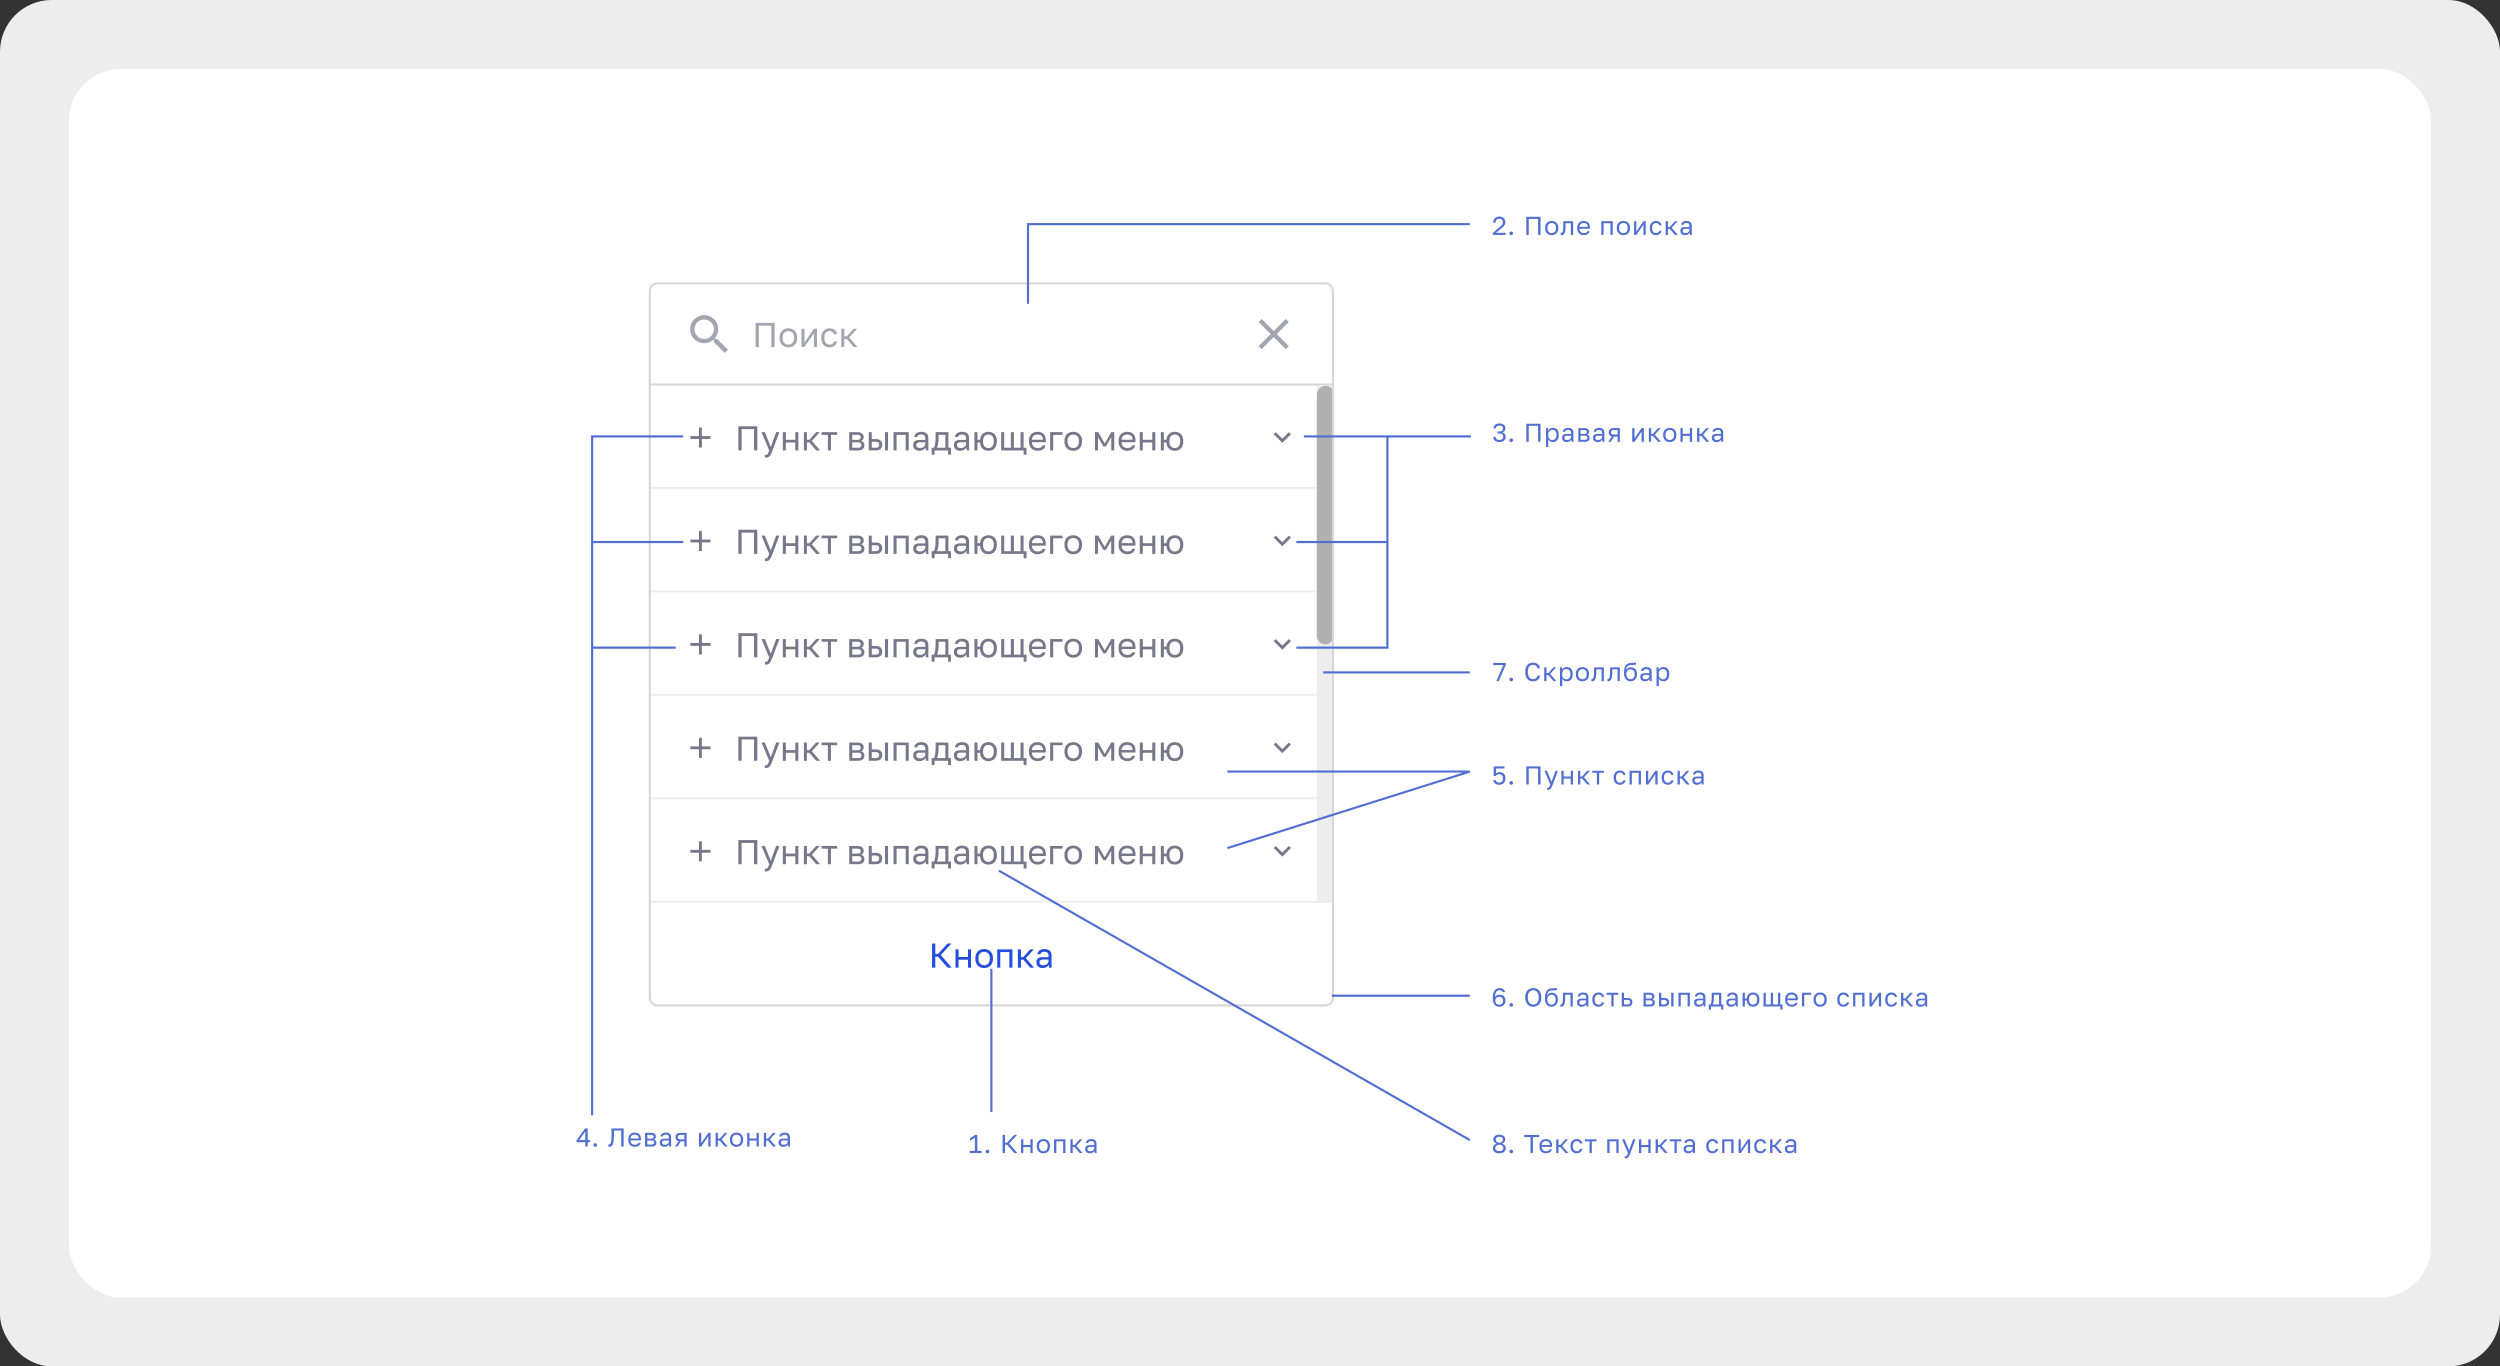 <?xml version="1.0" encoding="UTF-8"?> <svg xmlns="http://www.w3.org/2000/svg" width="1160" height="634" fill="none"><rect width="100%" height="100%" fill="#333333" stroke="none"/><rect width="1160" height="634" fill="#EDEDED" rx="24"></rect><rect width="1096" height="570" x="32" y="32" fill="#fff" rx="24"></rect><path fill="#526ED3" d="m692.705 108.076 3.36-2.916a6.63 6.63 0 0 0 .624-.588c.168-.176.3-.34.396-.492.096-.16.16-.316.192-.468.04-.152.06-.316.06-.492 0-.472-.14-.86-.42-1.164-.28-.312-.664-.468-1.152-.468-.584 0-1.032.16-1.344.48-.312.312-.468.756-.468 1.332h-1.128c0-.408.068-.784.204-1.128.144-.352.344-.652.6-.9a2.79 2.79 0 0 1 .936-.576c.36-.144.76-.216 1.2-.216.424 0 .804.068 1.14.204.336.128.62.312.852.552.232.232.408.508.528.828.12.32.18.672.18 1.056 0 .288-.044.556-.132.804a2.86 2.86 0 0 1-.372.708c-.152.224-.34.444-.564.66-.216.208-.456.424-.72.648l-2.508 2.076h4.416V109h-5.88v-.924Zm8.497 1.044a.84.84 0 0 1-.6-.24.84.84 0 0 1-.24-.6c0-.24.08-.44.24-.6a.84.84 0 0 1 .6-.24.8.8 0 0 1 .588.24c.168.16.252.36.252.6a.82.82 0 0 1-.252.6.8.8 0 0 1-.588.24Zm6.998-8.52h6.6v8.4h-1.128v-7.416h-4.344V109H708.2v-8.4Zm11.8 8.52c-.408 0-.796-.064-1.164-.192a2.832 2.832 0 0 1-.972-.6 2.983 2.983 0 0 1-.672-1.02c-.168-.408-.252-.884-.252-1.428v-.24c0-.512.084-.964.252-1.356a2.776 2.776 0 0 1 1.644-1.56 3.33 3.33 0 0 1 1.164-.204c.408 0 .796.068 1.164.204a2.776 2.776 0 0 1 1.644 1.56c.168.392.252.844.252 1.356v.24c0 .544-.084 1.02-.252 1.428a2.983 2.983 0 0 1-.672 1.02c-.28.264-.604.464-.972.6a3.518 3.518 0 0 1-1.164.192Zm0-.96c.24 0 .48-.04.72-.12.24-.088.452-.22.636-.396a2.02 2.02 0 0 0 .444-.708c.12-.288.18-.64.18-1.056v-.24c0-.384-.06-.712-.18-.984a1.932 1.932 0 0 0-.444-.672 1.676 1.676 0 0 0-.636-.384c-.24-.08-.48-.12-.72-.12s-.48.04-.72.12c-.24.08-.452.208-.636.384-.184.176-.336.4-.456.672-.112.272-.168.6-.168.984v.24c0 .416.056.768.168 1.056.12.288.272.524.456.708.184.176.396.308.636.396.24.08.48.12.72.12Zm4.538.96c-.12 0-.24-.012-.36-.036v-1.056c.04.008.1.012.18.012a.67.67 0 0 0 .456-.168c.136-.112.244-.308.324-.588.08-.28.14-.66.18-1.14.04-.48.06-1.088.06-1.824v-1.68h4.56V109h-1.056v-5.424h-2.448v.984c0 .888-.04 1.624-.12 2.208-.08.584-.2 1.052-.36 1.404-.152.344-.348.588-.588.732-.24.144-.516.216-.828.216Zm10.36 0c-.408 0-.796-.064-1.164-.192a2.687 2.687 0 0 1-.972-.588 2.983 2.983 0 0 1-.672-1.02c-.168-.408-.252-.888-.252-1.44v-.24c0-.528.08-.984.24-1.368.16-.392.372-.716.636-.972.272-.264.584-.46.936-.588.36-.128.736-.192 1.128-.192.936 0 1.66.256 2.172.768.512.512.768 1.236.768 2.172v.672h-4.824c0 .376.06.692.18.948a1.78 1.78 0 0 0 1.104.972c.24.072.48.108.72.108.48 0 .848-.08 1.104-.24.264-.16.452-.38.564-.66h1.032c-.064.304-.18.572-.348.804a2.21 2.21 0 0 1-.6.588c-.232.152-.5.268-.804.348a3.62 3.62 0 0 1-.948.12Zm-.06-5.64c-.248 0-.488.036-.72.108a1.663 1.663 0 0 0-1.056.876 1.78 1.78 0 0 0-.168.804h3.828a2.084 2.084 0 0 0-.168-.828 1.363 1.363 0 0 0-.396-.552 1.535 1.535 0 0 0-.6-.312 2.61 2.61 0 0 0-.72-.096Zm8.181-.84h5.28V109h-1.056v-5.424h-3.168V109h-1.056v-6.36Zm10.235 6.48c-.408 0-.796-.064-1.164-.192a2.832 2.832 0 0 1-.972-.6 2.983 2.983 0 0 1-.672-1.02c-.168-.408-.252-.884-.252-1.428v-.24c0-.512.084-.964.252-1.356a2.776 2.776 0 0 1 1.644-1.56 3.33 3.33 0 0 1 1.164-.204c.408 0 .796.068 1.164.204a2.776 2.776 0 0 1 1.644 1.56c.168.392.252.844.252 1.356v.24c0 .544-.084 1.02-.252 1.428a2.983 2.983 0 0 1-.672 1.02c-.28.264-.604.464-.972.6a3.518 3.518 0 0 1-1.164.192Zm0-.96c.24 0 .48-.04.72-.12.24-.088.452-.22.636-.396a2.02 2.02 0 0 0 .444-.708c.12-.288.18-.64.18-1.056v-.24c0-.384-.06-.712-.18-.984a1.932 1.932 0 0 0-.444-.672 1.676 1.676 0 0 0-.636-.384c-.24-.08-.48-.12-.72-.12s-.48.04-.72.12c-.24.08-.452.208-.636.384-.184.176-.336.4-.456.672-.112.272-.168.6-.168.984v.24c0 .416.056.768.168 1.056.12.288.272.524.456.708.184.176.396.308.636.396.24.08.48.12.72.12Zm4.955-5.52h1.056v4.8l3.288-4.8h1.056V109h-1.056v-4.8l-3.288 4.8h-1.056v-6.36Zm10.184 6.48c-.408 0-.788-.064-1.14-.192a2.517 2.517 0 0 1-.912-.6 2.989 2.989 0 0 1-.612-1.02c-.144-.408-.216-.884-.216-1.428v-.24c0-.512.08-.964.24-1.356.16-.392.372-.716.636-.972a2.52 2.52 0 0 1 .912-.588 3.005 3.005 0 0 1 1.092-.204c.376 0 .712.052 1.008.156a2.372 2.372 0 0 1 1.32 1.08 2.8 2.8 0 0 1 .312.804h-1.08a2.345 2.345 0 0 0-.228-.42 1.178 1.178 0 0 0-.312-.348 1.386 1.386 0 0 0-.432-.228 1.861 1.861 0 0 0-.588-.084c-.232 0-.456.044-.672.132a1.52 1.52 0 0 0-.576.384 1.855 1.855 0 0 0-.408.66 2.97 2.97 0 0 0-.144.984v.24c0 .408.048.76.144 1.056.104.288.24.524.408.708.168.176.36.308.576.396.216.08.44.12.672.12.392 0 .72-.096.984-.288.272-.192.464-.456.576-.792h1.08c-.152.632-.464 1.132-.936 1.5-.472.36-1.04.54-1.704.54Zm4.479-6.48h1.056v2.664h.84l2.376-2.664h1.248l-2.76 3.048 2.88 3.312h-1.344l-2.4-2.784h-.84V109h-1.056v-6.36Zm8.998 6.48c-.352 0-.664-.048-.936-.144a2.041 2.041 0 0 1-.672-.42 1.755 1.755 0 0 1-.42-.624 2.114 2.114 0 0 1-.144-.792c0-.632.184-1.088.552-1.368.376-.28.912-.42 1.608-.42h2.064v-.432c0-.544-.124-.92-.372-1.128-.24-.208-.604-.312-1.092-.312-.456 0-.788.088-.996.264-.208.168-.324.36-.348.576h-1.056a1.65 1.65 0 0 1 .204-.708c.128-.224.296-.416.504-.576.216-.16.472-.284.768-.372.296-.096.624-.144.984-.144.752 0 1.348.18 1.788.54.448.352.672.932.672 1.74v3.468c.008.248.028.492.06.732h-.924a6.524 6.524 0 0 1-.048-.516 11.956 11.956 0 0 1-.012-.564c-.168.336-.44.62-.816.852-.376.232-.832.348-1.368.348Zm.228-.96c.248 0 .48-.032.696-.096a1.94 1.94 0 0 0 .588-.3c.168-.136.3-.3.396-.492.096-.192.144-.416.144-.672v-.432h-1.884c-.392 0-.7.08-.924.24-.224.152-.336.396-.336.732 0 .296.104.54.312.732.216.192.552.288 1.008.288ZM695.633 364.12c-.456 0-.852-.06-1.188-.18a2.838 2.838 0 0 1-.852-.492 2.252 2.252 0 0 1-.516-.696 2.149 2.149 0 0 1-.204-.792h1.128c.04.304.2.572.48.804.288.232.672.348 1.152.348.544 0 .972-.168 1.284-.504.312-.344.468-.82.468-1.428 0-.344-.052-.64-.156-.888a1.543 1.543 0 0 0-.396-.6 1.51 1.51 0 0 0-.552-.336 1.967 1.967 0 0 0-.648-.108c-.432 0-.772.08-1.02.24-.24.16-.424.344-.552.552h-1.008v-4.44h4.98v.984h-3.852v2.34c.416-.456.96-.684 1.632-.684.832 0 1.488.252 1.968.756.488.504.732 1.232.732 2.184 0 .448-.072.856-.216 1.224-.136.36-.332.668-.588.924a2.459 2.459 0 0 1-.912.588c-.352.136-.74.204-1.164.204Zm5.569 0a.84.84 0 0 1-.6-.24.84.84 0 0 1-.24-.6c0-.24.08-.44.24-.6a.84.84 0 0 1 .6-.24.8.8 0 0 1 .588.24c.168.16.252.36.252.6a.82.82 0 0 1-.252.6.8.8 0 0 1-.588.24Zm6.998-8.52h6.6v8.4h-1.128v-7.416h-4.344V364H708.2v-8.4Zm10 10.92c-.12 0-.24-.012-.36-.036v-.96c.12.024.24.036.36.036s.224-.02.312-.06a.66.66 0 0 0 .252-.228c.08-.112.164-.272.252-.48.096-.2.204-.464.324-.792l-2.7-6.36h1.176l2.064 5.16 1.872-5.16h1.128l-2.4 6.36c-.168.448-.328.832-.48 1.152a3.36 3.36 0 0 1-.492.78 1.462 1.462 0 0 1-.564.444 1.763 1.763 0 0 1-.744.144Zm6.275-8.88h1.056v2.652h3.288v-2.652h1.056V364h-1.056v-2.772h-3.288V364h-1.056v-6.36Zm7.724 0h1.056v2.664h.84l2.376-2.664h1.248l-2.76 3.048 2.88 3.312h-1.344l-2.4-2.784h-.84V364h-1.056v-6.36Zm8.754.936h-2.172v-.936h5.4v.936h-2.172V364h-1.056v-5.424Zm10.691 5.544c-.408 0-.788-.064-1.14-.192a2.517 2.517 0 0 1-.912-.6 2.989 2.989 0 0 1-.612-1.02c-.144-.408-.216-.884-.216-1.428v-.24c0-.512.08-.964.24-1.356.16-.392.372-.716.636-.972a2.52 2.52 0 0 1 .912-.588 3.005 3.005 0 0 1 1.092-.204c.376 0 .712.052 1.008.156a2.372 2.372 0 0 1 1.32 1.08 2.8 2.8 0 0 1 .312.804h-1.08a2.345 2.345 0 0 0-.228-.42 1.178 1.178 0 0 0-.312-.348 1.386 1.386 0 0 0-.432-.228 1.861 1.861 0 0 0-.588-.084c-.232 0-.456.044-.672.132a1.52 1.52 0 0 0-.576.384 1.855 1.855 0 0 0-.408.66 2.97 2.97 0 0 0-.144.984v.24c0 .408.048.76.144 1.056.104.288.24.524.408.708.168.176.36.308.576.396.216.08.44.12.672.12.392 0 .72-.096.984-.288.272-.192.464-.456.576-.792h1.08c-.152.632-.464 1.132-.936 1.5-.472.36-1.04.54-1.704.54Zm4.479-6.48h5.28V364h-1.056v-5.424h-3.168V364h-1.056v-6.36Zm7.596 0h1.056v4.8l3.288-4.8h1.056V364h-1.056v-4.8l-3.288 4.8h-1.056v-6.36Zm10.184 6.48c-.408 0-.788-.064-1.14-.192a2.517 2.517 0 0 1-.912-.6 2.989 2.989 0 0 1-.612-1.02c-.144-.408-.216-.884-.216-1.428v-.24c0-.512.08-.964.24-1.356.16-.392.372-.716.636-.972a2.52 2.52 0 0 1 .912-.588 3.005 3.005 0 0 1 1.092-.204c.376 0 .712.052 1.008.156a2.372 2.372 0 0 1 1.32 1.08 2.8 2.8 0 0 1 .312.804h-1.08a2.345 2.345 0 0 0-.228-.42 1.178 1.178 0 0 0-.312-.348 1.386 1.386 0 0 0-.432-.228 1.861 1.861 0 0 0-.588-.084c-.232 0-.456.044-.672.132a1.52 1.52 0 0 0-.576.384 1.855 1.855 0 0 0-.408.66 2.97 2.97 0 0 0-.144.984v.24c0 .408.048.76.144 1.056.104.288.24.524.408.708.168.176.36.308.576.396.216.08.44.12.672.12.392 0 .72-.096.984-.288.272-.192.464-.456.576-.792h1.08c-.152.632-.464 1.132-.936 1.5-.472.36-1.04.54-1.704.54Zm4.479-6.48h1.056v2.664h.84l2.376-2.664h1.248l-2.76 3.048 2.88 3.312h-1.344l-2.4-2.784h-.84V364h-1.056v-6.36Zm8.997 6.48c-.352 0-.664-.048-.936-.144a2.041 2.041 0 0 1-.672-.42 1.755 1.755 0 0 1-.42-.624 2.114 2.114 0 0 1-.144-.792c0-.632.184-1.088.552-1.368.376-.28.912-.42 1.608-.42h2.064v-.432c0-.544-.124-.92-.372-1.128-.24-.208-.604-.312-1.092-.312-.456 0-.788.088-.996.264-.208.168-.324.36-.348.576h-1.056a1.65 1.65 0 0 1 .204-.708c.128-.224.296-.416.504-.576.216-.16.472-.284.768-.372.296-.096.624-.144.984-.144.752 0 1.348.18 1.788.54.448.352.672.932.672 1.74v3.468c.008.248.028.492.06.732h-.924a6.524 6.524 0 0 1-.048-.516 11.956 11.956 0 0 1-.012-.564c-.168.336-.44.62-.816.852-.376.232-.832.348-1.368.348Zm.228-.96c.248 0 .48-.032.696-.096a1.94 1.94 0 0 0 .588-.3c.168-.136.3-.3.396-.492.096-.192.144-.416.144-.672v-.432h-1.884c-.392 0-.7.08-.924.24-.224.152-.336.396-.336.732 0 .296.104.54.312.732.216.192.552.288 1.008.288ZM695.717 467.12c-.464 0-.884-.076-1.26-.228a2.535 2.535 0 0 1-.972-.696c-.264-.32-.468-.72-.612-1.2-.144-.48-.216-1.052-.216-1.716v-.24c0-.824.084-1.524.252-2.1.168-.584.396-1.056.684-1.416a2.497 2.497 0 0 1 1.008-.792 3.05 3.05 0 0 1 1.236-.252c.648 0 1.192.156 1.632.468.448.304.744.768.888 1.392h-1.128c-.224-.568-.688-.852-1.392-.852-.304 0-.584.052-.84.156-.256.104-.48.276-.672.516-.184.24-.332.56-.444.96-.112.4-.176.9-.192 1.5.112-.192.248-.356.408-.492.16-.144.332-.256.516-.336a2.66 2.66 0 0 1 .588-.192c.2-.04.392-.06.576-.06.84 0 1.508.236 2.004.708.504.464.756 1.132.756 2.004v.12c0 .4-.076.768-.228 1.104a2.67 2.67 0 0 1-.6.876c-.256.24-.556.428-.9.564a2.943 2.943 0 0 1-1.092.204Zm-.096-1.008c.584 0 1.028-.148 1.332-.444.304-.296.456-.724.456-1.284v-.12c0-.552-.152-.976-.456-1.272-.304-.296-.748-.444-1.332-.444-.584 0-1.028.148-1.332.444-.304.296-.456.72-.456 1.272v.12c0 .552.152.98.456 1.284.304.296.748.444 1.332.444Zm5.581 1.008a.84.84 0 0 1-.6-.24.84.84 0 0 1-.24-.6c0-.24.08-.44.24-.6a.84.84 0 0 1 .6-.24.8.8 0 0 1 .588.24c.168.16.252.36.252.6a.82.82 0 0 1-.252.6.8.8 0 0 1-.588.24Zm10.238 0c-.48 0-.944-.08-1.392-.24a3.304 3.304 0 0 1-1.188-.768c-.344-.344-.62-.784-.828-1.32-.208-.536-.312-1.18-.312-1.932v-.24c0-.72.104-1.34.312-1.86.208-.52.484-.948.828-1.284.344-.344.74-.596 1.188-.756.448-.16.912-.24 1.392-.24.48 0 .944.08 1.392.24.448.16.844.412 1.188.756.344.336.62.764.828 1.284.208.52.312 1.14.312 1.86v.24c0 .752-.104 1.396-.312 1.932-.208.536-.484.976-.828 1.32-.344.344-.74.6-1.188.768-.448.16-.912.24-1.392.24Zm0-1.008c.328 0 .644-.06.948-.18.304-.12.572-.308.804-.564.232-.264.416-.6.552-1.008.144-.416.216-.916.216-1.5v-.24c0-.552-.072-1.024-.216-1.416-.136-.4-.32-.724-.552-.972a2.134 2.134 0 0 0-.804-.564 2.56 2.56 0 0 0-.948-.18c-.328 0-.644.06-.948.18-.304.12-.572.308-.804.564-.232.248-.42.572-.564.972-.136.392-.204.864-.204 1.416v.24c0 .584.068 1.084.204 1.5.144.408.332.744.564 1.008.232.256.5.444.804.564.304.12.62.18.948.18Zm8.443 1.008c-.424 0-.82-.08-1.188-.24a2.773 2.773 0 0 1-.948-.696 3.64 3.64 0 0 1-.636-1.14 4.73 4.73 0 0 1-.228-1.524v-.24c0-.72.052-1.36.156-1.92.104-.568.28-1.048.528-1.44.256-.4.588-.712.996-.936.416-.224.936-.352 1.56-.384.504-.024.944-.044 1.32-.06a2.42 2.42 0 0 0 .96-.24v1.02c-.128.072-.364.128-.708.168-.336.04-.8.068-1.392.084a3.87 3.87 0 0 0-1.02.144 1.897 1.897 0 0 0-.744.42c-.2.192-.36.444-.48.756-.112.304-.184.68-.216 1.128a2.26 2.26 0 0 1 .888-1.008c.4-.248.864-.372 1.392-.372.408 0 .78.072 1.116.216.336.136.624.332.864.588.248.256.44.572.576.948.136.368.204.784.204 1.248v.24c0 .496-.076.944-.228 1.344-.152.392-.36.732-.624 1.02-.264.28-.58.496-.948.648a3.113 3.113 0 0 1-1.2.228Zm0-.96c.56 0 1.02-.192 1.38-.576.36-.392.54-.96.54-1.704v-.24c0-.312-.048-.592-.144-.84a1.904 1.904 0 0 0-.396-.636 1.642 1.642 0 0 0-.612-.42 1.99 1.99 0 0 0-.768-.144c-.28 0-.54.048-.78.144a1.664 1.664 0 0 0-.6.42c-.168.176-.3.388-.396.636a2.312 2.312 0 0 0-.144.84v.24c0 .352.048.672.144.96.104.28.244.52.42.72.176.192.38.34.612.444.232.104.48.156.744.156Zm4.479.96c-.12 0-.24-.012-.36-.036v-1.056c.04.008.1.012.18.012a.67.67 0 0 0 .456-.168c.136-.112.244-.308.324-.588.08-.28.14-.66.18-1.14.04-.48.06-1.088.06-1.824v-1.68h4.56V467h-1.056v-5.424h-2.448v.984c0 .888-.04 1.624-.12 2.208-.08.584-.2 1.052-.36 1.404-.152.344-.348.588-.588.732-.24.144-.516.216-.828.216Zm9.532 0c-.352 0-.664-.048-.936-.144a2.041 2.041 0 0 1-.672-.42 1.755 1.755 0 0 1-.42-.624 2.114 2.114 0 0 1-.144-.792c0-.632.184-1.088.552-1.368.376-.28.912-.42 1.608-.42h2.064v-.432c0-.544-.124-.92-.372-1.128-.24-.208-.604-.312-1.092-.312-.456 0-.788.088-.996.264-.208.168-.324.36-.348.576h-1.056a1.65 1.65 0 0 1 .204-.708c.128-.224.296-.416.504-.576.216-.16.472-.284.768-.372.296-.096.624-.144.984-.144.752 0 1.348.18 1.788.54.448.352.672.932.672 1.74v3.468c.008.248.028.492.06.732h-.924a6.524 6.524 0 0 1-.048-.516 11.956 11.956 0 0 1-.012-.564c-.168.336-.44.62-.816.852-.376.232-.832.348-1.368.348Zm.228-.96c.248 0 .48-.032.696-.096a1.94 1.94 0 0 0 .588-.3c.168-.136.3-.3.396-.492.096-.192.144-.416.144-.672v-.432h-1.884c-.392 0-.7.08-.924.24-.224.152-.336.396-.336.732 0 .296.104.54.312.732.216.192.552.288 1.008.288Zm7.605.96c-.408 0-.788-.064-1.14-.192a2.517 2.517 0 0 1-.912-.6 2.989 2.989 0 0 1-.612-1.02c-.144-.408-.216-.884-.216-1.428v-.24c0-.512.08-.964.24-1.356.16-.392.372-.716.636-.972a2.52 2.52 0 0 1 .912-.588 3.005 3.005 0 0 1 1.092-.204c.376 0 .712.052 1.008.156a2.372 2.372 0 0 1 1.32 1.08 2.8 2.8 0 0 1 .312.804h-1.08a2.345 2.345 0 0 0-.228-.42 1.178 1.178 0 0 0-.312-.348 1.386 1.386 0 0 0-.432-.228 1.861 1.861 0 0 0-.588-.084c-.232 0-.456.044-.672.132a1.52 1.52 0 0 0-.576.384 1.855 1.855 0 0 0-.408.66 2.97 2.97 0 0 0-.144.984v.24c0 .408.048.76.144 1.056.104.288.24.524.408.708.168.176.36.308.576.396.216.08.44.12.672.12.392 0 .72-.096.984-.288.272-.192.464-.456.576-.792h1.08c-.152.632-.464 1.132-.936 1.5-.472.36-1.04.54-1.704.54Zm5.931-5.544h-2.172v-.936h5.4v.936h-2.172V467h-1.056v-5.424Zm4.831-.936h1.056v2.4h1.524c.8 0 1.388.176 1.764.528.384.352.576.84.576 1.464 0 .608-.192 1.088-.576 1.44-.376.352-.964.528-1.764.528h-2.58v-6.36Zm2.52 5.424c.496 0 .844-.088 1.044-.264.2-.176.3-.436.3-.78 0-.344-.1-.604-.3-.78-.2-.176-.548-.264-1.044-.264h-1.464v2.088h1.464Zm7.585-5.424h2.76c.784 0 1.36.164 1.728.492.368.32.552.736.552 1.248 0 .136-.024.276-.072.42a1.48 1.48 0 0 1-.204.384c-.08.12-.18.224-.3.312-.112.088-.24.156-.384.204.392.096.688.28.888.552.208.264.312.576.312.936 0 .552-.184.992-.552 1.32-.368.328-.944.492-1.728.492h-3v-6.36Zm3 5.424c.448 0 .764-.08.948-.24.184-.16.276-.388.276-.684 0-.304-.092-.536-.276-.696-.184-.168-.5-.252-.948-.252h-1.944v1.872h1.944Zm-.24-2.736c.456 0 .772-.08.948-.24.184-.16.276-.38.276-.66 0-.264-.092-.472-.276-.624-.176-.152-.492-.228-.948-.228h-1.704v1.752h1.704Zm4.425-2.688h1.056v2.4h1.284c.8 0 1.388.176 1.764.528.384.352.576.84.576 1.464 0 .608-.192 1.088-.576 1.44-.376.352-.964.528-1.764.528h-2.34v-6.36Zm2.28 5.424c.496 0 .844-.088 1.044-.264.2-.176.3-.436.3-.78 0-.344-.1-.604-.3-.78-.2-.176-.548-.264-1.044-.264h-1.224v2.088h1.224Zm3.384-5.424h1.056V467h-1.056v-6.36Zm3.372 0h5.28V467h-1.056v-5.424h-3.168V467h-1.056v-6.36Zm9.408 6.48c-.352 0-.664-.048-.936-.144a2.041 2.041 0 0 1-.672-.42 1.755 1.755 0 0 1-.42-.624 2.114 2.114 0 0 1-.144-.792c0-.632.184-1.088.552-1.368.376-.28.912-.42 1.608-.42h2.064v-.432c0-.544-.124-.92-.372-1.128-.24-.208-.604-.312-1.092-.312-.456 0-.788.088-.996.264-.208.168-.324.36-.348.576h-1.056a1.65 1.65 0 0 1 .204-.708c.128-.224.296-.416.504-.576.216-.16.472-.284.768-.372.296-.096.624-.144.984-.144.752 0 1.348.18 1.788.54.448.352.672.932.672 1.74v3.468c.008.248.028.492.06.732h-.924a6.524 6.524 0 0 1-.048-.516 11.956 11.956 0 0 1-.012-.564c-.168.336-.44.62-.816.852-.376.232-.832.348-1.368.348Zm.228-.96c.248 0 .48-.032.696-.096a1.94 1.94 0 0 0 .588-.3c.168-.136.3-.3.396-.492.096-.192.144-.416.144-.672v-.432h-1.884c-.392 0-.7.08-.924.24-.224.152-.336.396-.336.732 0 .296.104.54.312.732.216.192.552.288 1.008.288Zm4.425-.096h.78c.088-.12.168-.304.24-.552.072-.248.136-.54.192-.876.056-.336.096-.7.12-1.092.032-.4.048-.808.048-1.224v-1.68h4.44v5.424h.9v2.436h-1.008V467h-4.704v1.5h-1.008v-2.436Zm4.764 0v-4.488h-2.352v.984c0 .336-.012.672-.036 1.008-.024.328-.06.644-.108.948a8.89 8.89 0 0 1-.18.852 4.18 4.18 0 0 1-.228.696h2.904Zm5.551 1.056c-.352 0-.664-.048-.936-.144a2.041 2.041 0 0 1-.672-.42 1.755 1.755 0 0 1-.42-.624 2.114 2.114 0 0 1-.144-.792c0-.632.184-1.088.552-1.368.376-.28.912-.42 1.608-.42h2.064v-.432c0-.544-.124-.92-.372-1.128-.24-.208-.604-.312-1.092-.312-.456 0-.788.088-.996.264-.208.168-.324.36-.348.576h-1.056a1.65 1.65 0 0 1 .204-.708c.128-.224.296-.416.504-.576.216-.16.472-.284.768-.372.296-.096.624-.144.984-.144.752 0 1.348.18 1.788.54.448.352.672.932.672 1.74v3.468c.008.248.028.492.06.732h-.924a6.524 6.524 0 0 1-.048-.516 11.956 11.956 0 0 1-.012-.564c-.168.336-.44.62-.816.852-.376.232-.832.348-1.368.348Zm.228-.96c.248 0 .48-.032.696-.096a1.94 1.94 0 0 0 .588-.3c.168-.136.3-.3.396-.492.096-.192.144-.416.144-.672v-.432h-1.884c-.392 0-.7.08-.924.24-.224.152-.336.396-.336.732 0 .296.104.54.312.732.216.192.552.288 1.008.288Zm5.145-5.52h1.056v2.652h.9c.032-.456.132-.856.3-1.2a2.78 2.78 0 0 1 .636-.876 2.59 2.59 0 0 1 .9-.516c.336-.12.692-.18 1.068-.18.408 0 .788.068 1.14.204.36.128.672.324.936.588.264.256.472.58.624.972.16.392.24.844.24 1.356v.24c0 .544-.08 1.02-.24 1.428a2.89 2.89 0 0 1-.624 1.02 2.612 2.612 0 0 1-.936.6 3.311 3.311 0 0 1-1.14.192c-.376 0-.736-.056-1.08-.168a2.65 2.65 0 0 1-.9-.54 2.892 2.892 0 0 1-.636-.9 3.837 3.837 0 0 1-.288-1.284h-.9V467h-1.056v-6.36Zm4.86 5.52c.24 0 .472-.04.696-.12.224-.088.42-.22.588-.396.176-.184.316-.42.42-.708.104-.288.156-.64.156-1.056v-.24c0-.384-.052-.712-.156-.984a1.888 1.888 0 0 0-.42-.672 1.502 1.502 0 0 0-.588-.384 2.054 2.054 0 0 0-.696-.12c-.24 0-.472.04-.696.12-.224.08-.424.208-.6.384-.168.176-.304.4-.408.672-.104.272-.156.6-.156.984v.24c0 .416.052.768.156 1.056.104.288.24.524.408.708.176.176.376.308.6.396.224.08.456.12.696.12Zm12.657.84h-7.812v-6.36h1.056v5.424h2.316v-5.424h1.056v5.424h2.316v-5.424h1.056v5.424h1.02v2.436h-1.008V467Zm5.306.12c-.408 0-.796-.064-1.164-.192a2.687 2.687 0 0 1-.972-.588 2.983 2.983 0 0 1-.672-1.02c-.168-.408-.252-.888-.252-1.44v-.24c0-.528.08-.984.24-1.368.16-.392.372-.716.636-.972.272-.264.584-.46.936-.588.36-.128.736-.192 1.128-.192.936 0 1.66.256 2.172.768.512.512.768 1.236.768 2.172v.672h-4.824c0 .376.06.692.18.948a1.78 1.78 0 0 0 1.104.972c.24.072.48.108.72.108.48 0 .848-.08 1.104-.24.264-.16.452-.38.564-.66h1.032c-.064.304-.18.572-.348.804a2.21 2.21 0 0 1-.6.588c-.232.152-.5.268-.804.348a3.62 3.62 0 0 1-.948.12Zm-.06-5.64c-.248 0-.488.036-.72.108a1.663 1.663 0 0 0-1.056.876 1.78 1.78 0 0 0-.168.804h3.828a2.084 2.084 0 0 0-.168-.828 1.363 1.363 0 0 0-.396-.552 1.535 1.535 0 0 0-.6-.312 2.61 2.61 0 0 0-.72-.096Zm4.781-.84h4.32v.936h-3.264V467h-1.056v-6.36Zm8.442 6.48c-.408 0-.796-.064-1.164-.192a2.832 2.832 0 0 1-.972-.6 2.983 2.983 0 0 1-.672-1.02c-.168-.408-.252-.884-.252-1.428v-.24c0-.512.084-.964.252-1.356a2.776 2.776 0 0 1 1.644-1.56 3.33 3.33 0 0 1 1.164-.204c.408 0 .796.068 1.164.204a2.776 2.776 0 0 1 1.644 1.56c.168.392.252.844.252 1.356v.24c0 .544-.084 1.02-.252 1.428a2.983 2.983 0 0 1-.672 1.02c-.28.264-.604.464-.972.6a3.518 3.518 0 0 1-1.164.192Zm0-.96c.24 0 .48-.04.72-.12.24-.088.452-.22.636-.396a2.02 2.02 0 0 0 .444-.708c.12-.288.18-.64.18-1.056v-.24c0-.384-.06-.712-.18-.984a1.932 1.932 0 0 0-.444-.672 1.676 1.676 0 0 0-.636-.384c-.24-.08-.48-.12-.72-.12s-.48.04-.72.12c-.24.08-.452.208-.636.384-.184.176-.336.4-.456.672-.112.272-.168.6-.168.984v.24c0 .416.056.768.168 1.056.12.288.272.524.456.708.184.176.396.308.636.396.24.08.48.12.72.12Zm10.815.96c-.408 0-.788-.064-1.14-.192a2.517 2.517 0 0 1-.912-.6 2.989 2.989 0 0 1-.612-1.02c-.144-.408-.216-.884-.216-1.428v-.24c0-.512.08-.964.24-1.356.16-.392.372-.716.636-.972a2.52 2.52 0 0 1 .912-.588 3.005 3.005 0 0 1 1.092-.204c.376 0 .712.052 1.008.156a2.372 2.372 0 0 1 1.32 1.08 2.8 2.8 0 0 1 .312.804h-1.08a2.345 2.345 0 0 0-.228-.42 1.178 1.178 0 0 0-.312-.348 1.386 1.386 0 0 0-.432-.228 1.861 1.861 0 0 0-.588-.084c-.232 0-.456.044-.672.132a1.52 1.52 0 0 0-.576.384 1.855 1.855 0 0 0-.408.66 2.97 2.97 0 0 0-.144.984v.24c0 .408.048.76.144 1.056.104.288.24.524.408.708.168.176.36.308.576.396.216.08.44.12.672.12.392 0 .72-.096.984-.288.272-.192.464-.456.576-.792h1.08c-.152.632-.464 1.132-.936 1.5-.472.36-1.04.54-1.704.54Zm4.479-6.48h5.28V467h-1.056v-5.424H860.9V467h-1.056v-6.36Zm7.596 0h1.056v4.8l3.288-4.8h1.056V467h-1.056v-4.8l-3.288 4.8h-1.056v-6.36Zm10.184 6.48c-.408 0-.788-.064-1.14-.192a2.517 2.517 0 0 1-.912-.6 2.989 2.989 0 0 1-.612-1.02c-.144-.408-.216-.884-.216-1.428v-.24c0-.512.08-.964.24-1.356.16-.392.372-.716.636-.972a2.52 2.52 0 0 1 .912-.588 3.005 3.005 0 0 1 1.092-.204c.376 0 .712.052 1.008.156a2.372 2.372 0 0 1 1.32 1.08 2.8 2.8 0 0 1 .312.804h-1.08a2.345 2.345 0 0 0-.228-.42 1.178 1.178 0 0 0-.312-.348 1.386 1.386 0 0 0-.432-.228 1.861 1.861 0 0 0-.588-.084c-.232 0-.456.044-.672.132a1.52 1.52 0 0 0-.576.384 1.855 1.855 0 0 0-.408.66 2.97 2.97 0 0 0-.144.984v.24c0 .408.048.76.144 1.056.104.288.24.524.408.708.168.176.36.308.576.396.216.08.44.12.672.12.392 0 .72-.096.984-.288.272-.192.464-.456.576-.792h1.08c-.152.632-.464 1.132-.936 1.5-.472.36-1.04.54-1.704.54Zm4.479-6.48h1.056v2.664h.84l2.376-2.664h1.248l-2.76 3.048 2.88 3.312h-1.344l-2.4-2.784h-.84V467h-1.056v-6.36Zm8.997 6.48c-.352 0-.664-.048-.936-.144a2.041 2.041 0 0 1-.672-.42 1.755 1.755 0 0 1-.42-.624 2.114 2.114 0 0 1-.144-.792c0-.632.184-1.088.552-1.368.376-.28.912-.42 1.608-.42h2.064v-.432c0-.544-.124-.92-.372-1.128-.24-.208-.604-.312-1.092-.312-.456 0-.788.088-.996.264-.208.168-.324.36-.348.576h-1.056a1.65 1.65 0 0 1 .204-.708c.128-.224.296-.416.504-.576.216-.16.472-.284.768-.372.296-.096.624-.144.984-.144.752 0 1.348.18 1.788.54.448.352.672.932.672 1.74v3.468c.008.248.028.492.06.732h-.924a6.524 6.524 0 0 1-.048-.516 11.956 11.956 0 0 1-.012-.564c-.168.336-.44.62-.816.852-.376.232-.832.348-1.368.348Zm.228-.96c.248 0 .48-.032.696-.096a1.94 1.94 0 0 0 .588-.3c.168-.136.3-.3.396-.492.096-.192.144-.416.144-.672v-.432h-1.884c-.392 0-.7.08-.924.24-.224.152-.336.396-.336.732 0 .296.104.54.312.732.216.192.552.288 1.008.288ZM695.681 535.12c-.496 0-.932-.06-1.308-.18a2.87 2.87 0 0 1-.948-.492 2.073 2.073 0 0 1-.564-.732 2.41 2.41 0 0 1-.18-.936c0-.48.152-.908.456-1.284.304-.384.752-.656 1.344-.816a2.852 2.852 0 0 1-.612-.288 2.602 2.602 0 0 1-.492-.444 1.918 1.918 0 0 1-.336-.564 1.953 1.953 0 0 1-.12-.684c0-.312.06-.604.18-.876s.296-.504.528-.696c.232-.2.52-.356.864-.468a3.6 3.6 0 0 1 1.188-.18 3.6 3.6 0 0 1 1.188.18c.344.112.632.268.864.468.232.192.408.424.528.696.12.272.18.564.18.876 0 .48-.152.888-.456 1.224a2.754 2.754 0 0 1-1.104.756c.6.2 1.048.464 1.344.792.304.328.456.764.456 1.308 0 .336-.064.648-.192.936-.12.28-.308.524-.564.732a2.73 2.73 0 0 1-.936.492c-.376.12-.812.18-1.308.18Zm0-1.008c.344 0 .636-.036.876-.108.24-.08.432-.18.576-.3a1.08 1.08 0 0 0 .324-.444c.064-.176.096-.36.096-.552 0-.224-.048-.428-.144-.612a1.38 1.38 0 0 0-.384-.48 1.825 1.825 0 0 0-.6-.336 2.981 2.981 0 0 0-.744-.18 3.168 3.168 0 0 0-.756.18c-.224.08-.42.188-.588.324-.168.136-.3.3-.396.492a1.4 1.4 0 0 0-.132.612c0 .192.032.376.096.552.064.168.168.316.312.444.152.12.348.22.588.3.24.072.532.108.876.108Zm0-3.852c.48-.064.872-.216 1.176-.456.304-.248.456-.596.456-1.044 0-.408-.136-.72-.408-.936-.264-.224-.672-.336-1.224-.336-.56 0-.972.112-1.236.336-.264.216-.396.528-.396.936 0 .448.152.796.456 1.044.304.24.696.392 1.176.456Zm5.521 4.86a.84.84 0 0 1-.6-.24.84.84 0 0 1-.24-.6c0-.24.08-.44.24-.6a.84.84 0 0 1 .6-.24.8.8 0 0 1 .588.24c.168.16.252.36.252.6a.82.82 0 0 1-.252.6.8.8 0 0 1-.588.24Zm8.954-7.536h-2.916v-.984h6.96v.984h-2.916V535h-1.128v-7.416Zm7.207 7.536c-.408 0-.796-.064-1.164-.192a2.687 2.687 0 0 1-.972-.588 2.983 2.983 0 0 1-.672-1.02c-.168-.408-.252-.888-.252-1.44v-.24c0-.528.08-.984.24-1.368.16-.392.372-.716.636-.972.272-.264.584-.46.936-.588.36-.128.736-.192 1.128-.192.936 0 1.66.256 2.172.768.512.512.768 1.236.768 2.172v.672h-4.824c0 .376.06.692.18.948a1.78 1.78 0 0 0 1.104.972c.24.072.48.108.72.108.48 0 .848-.08 1.104-.24.264-.16.452-.38.564-.66h1.032c-.064.304-.18.572-.348.804a2.21 2.21 0 0 1-.6.588c-.232.152-.5.268-.804.348a3.62 3.62 0 0 1-.948.12Zm-.06-5.64c-.248 0-.488.036-.72.108a1.663 1.663 0 0 0-1.056.876 1.78 1.78 0 0 0-.168.804h3.828a2.084 2.084 0 0 0-.168-.828 1.363 1.363 0 0 0-.396-.552 1.535 1.535 0 0 0-.6-.312 2.61 2.61 0 0 0-.72-.096Zm4.781-.84h1.056v2.664h.84l2.376-2.664h1.248l-2.76 3.048 2.88 3.312h-1.344l-2.4-2.784h-.84V535h-1.056v-6.36Zm9.528 6.48c-.408 0-.788-.064-1.14-.192a2.517 2.517 0 0 1-.912-.6 2.989 2.989 0 0 1-.612-1.02c-.144-.408-.216-.884-.216-1.428v-.24c0-.512.08-.964.24-1.356.16-.392.372-.716.636-.972a2.52 2.52 0 0 1 .912-.588 3.005 3.005 0 0 1 1.092-.204c.376 0 .712.052 1.008.156a2.372 2.372 0 0 1 1.32 1.08 2.8 2.8 0 0 1 .312.804h-1.08a2.345 2.345 0 0 0-.228-.42 1.178 1.178 0 0 0-.312-.348 1.386 1.386 0 0 0-.432-.228 1.861 1.861 0 0 0-.588-.084c-.232 0-.456.044-.672.132a1.52 1.52 0 0 0-.576.384 1.855 1.855 0 0 0-.408.66 2.97 2.97 0 0 0-.144.984v.24c0 .408.048.76.144 1.056.104.288.24.524.408.708.168.176.36.308.576.396.216.08.44.12.672.12.392 0 .72-.096.984-.288.272-.192.464-.456.576-.792h1.08c-.152.632-.464 1.132-.936 1.5-.472.36-1.04.54-1.704.54Zm5.931-5.544h-2.172v-.936h5.4v.936h-2.172V535h-1.056v-5.424Zm8.231-.936h5.28V535h-1.056v-5.424h-3.168V535h-1.056v-6.36Zm8.435 8.88c-.12 0-.24-.012-.36-.036v-.96c.12.024.24.036.36.036s.224-.02.312-.06a.66.66 0 0 0 .252-.228c.08-.112.164-.272.252-.48.096-.2.204-.464.324-.792l-2.7-6.36h1.176l2.064 5.16 1.872-5.16h1.128l-2.4 6.36c-.168.448-.328.832-.48 1.152a3.36 3.36 0 0 1-.492.78 1.462 1.462 0 0 1-.564.444 1.763 1.763 0 0 1-.744.144Zm6.275-8.88h1.056v2.652h3.288v-2.652h1.056V535h-1.056v-2.772h-3.288V535h-1.056v-6.36Zm7.724 0h1.056v2.664h.84l2.376-2.664h1.248l-2.76 3.048 2.88 3.312h-1.344l-2.4-2.784h-.84V535h-1.056v-6.36Zm8.755.936h-2.172v-.936h5.4v.936h-2.172V535h-1.056v-5.424Zm6.408 5.544c-.352 0-.664-.048-.936-.144a2.041 2.041 0 0 1-.672-.42 1.755 1.755 0 0 1-.42-.624 2.114 2.114 0 0 1-.144-.792c0-.632.184-1.088.552-1.368.376-.28.912-.42 1.608-.42h2.064v-.432c0-.544-.124-.92-.372-1.128-.24-.208-.604-.312-1.092-.312-.456 0-.788.088-.996.264-.208.168-.324.36-.348.576h-1.056a1.65 1.65 0 0 1 .204-.708c.128-.224.296-.416.504-.576.216-.16.472-.284.768-.372.296-.096.624-.144.984-.144.752 0 1.348.18 1.788.54.448.352.672.932.672 1.74v3.468c.008.248.028.492.06.732h-.924a6.524 6.524 0 0 1-.048-.516 11.956 11.956 0 0 1-.012-.564c-.168.336-.44.62-.816.852-.376.232-.832.348-1.368.348Zm.228-.96c.248 0 .48-.032.696-.096a1.94 1.94 0 0 0 .588-.3c.168-.136.3-.3.396-.492.096-.192.144-.416.144-.672v-.432h-1.884c-.392 0-.7.08-.924.24-.224.152-.336.396-.336.732 0 .296.104.54.312.732.216.192.552.288 1.008.288Zm11.005.96c-.408 0-.788-.064-1.14-.192a2.517 2.517 0 0 1-.912-.6 2.989 2.989 0 0 1-.612-1.02c-.144-.408-.216-.884-.216-1.428v-.24c0-.512.08-.964.24-1.356.16-.392.372-.716.636-.972a2.52 2.52 0 0 1 .912-.588 3.005 3.005 0 0 1 1.092-.204c.376 0 .712.052 1.008.156a2.372 2.372 0 0 1 1.32 1.08 2.8 2.8 0 0 1 .312.804h-1.08a2.345 2.345 0 0 0-.228-.42 1.178 1.178 0 0 0-.312-.348 1.386 1.386 0 0 0-.432-.228 1.861 1.861 0 0 0-.588-.084c-.232 0-.456.044-.672.132a1.52 1.52 0 0 0-.576.384 1.855 1.855 0 0 0-.408.66 2.97 2.97 0 0 0-.144.984v.24c0 .408.048.76.144 1.056.104.288.24.524.408.708.168.176.36.308.576.396.216.08.44.12.672.12.392 0 .72-.096.984-.288.272-.192.464-.456.576-.792h1.08c-.152.632-.464 1.132-.936 1.5-.472.36-1.04.54-1.704.54Zm4.479-6.48h5.28V535h-1.056v-5.424h-3.168V535h-1.056v-6.36Zm7.596 0h1.056v4.8l3.288-4.8h1.056V535h-1.056v-4.8l-3.288 4.8h-1.056v-6.36Zm10.184 6.48c-.408 0-.788-.064-1.14-.192a2.517 2.517 0 0 1-.912-.6 2.989 2.989 0 0 1-.612-1.02c-.144-.408-.216-.884-.216-1.428v-.24c0-.512.08-.964.24-1.356.16-.392.372-.716.636-.972a2.52 2.52 0 0 1 .912-.588 3.005 3.005 0 0 1 1.092-.204c.376 0 .712.052 1.008.156a2.372 2.372 0 0 1 1.32 1.08 2.8 2.8 0 0 1 .312.804h-1.08a2.345 2.345 0 0 0-.228-.42 1.178 1.178 0 0 0-.312-.348 1.386 1.386 0 0 0-.432-.228 1.861 1.861 0 0 0-.588-.084c-.232 0-.456.044-.672.132a1.52 1.52 0 0 0-.576.384 1.855 1.855 0 0 0-.408.66 2.97 2.97 0 0 0-.144.984v.24c0 .408.048.76.144 1.056.104.288.24.524.408.708.168.176.36.308.576.396.216.08.44.12.672.12.392 0 .72-.096.984-.288.272-.192.464-.456.576-.792h1.08c-.152.632-.464 1.132-.936 1.5-.472.36-1.04.54-1.704.54Zm4.479-6.48h1.056v2.664h.84l2.376-2.664h1.248l-2.76 3.048 2.88 3.312h-1.344l-2.4-2.784h-.84V535h-1.056v-6.36Zm8.997 6.48c-.352 0-.664-.048-.936-.144a2.041 2.041 0 0 1-.672-.42 1.755 1.755 0 0 1-.42-.624 2.114 2.114 0 0 1-.144-.792c0-.632.184-1.088.552-1.368.376-.28.912-.42 1.608-.42h2.064v-.432c0-.544-.124-.92-.372-1.128-.24-.208-.604-.312-1.092-.312-.456 0-.788.088-.996.264-.208.168-.324.36-.348.576h-1.056a1.65 1.65 0 0 1 .204-.708c.128-.224.296-.416.504-.576.216-.16.472-.284.768-.372.296-.096.624-.144.984-.144.752 0 1.348.18 1.788.54.448.352.672.932.672 1.74v3.468c.008.248.028.492.06.732h-.924a6.524 6.524 0 0 1-.048-.516 11.956 11.956 0 0 1-.012-.564c-.168.336-.44.62-.816.852-.376.232-.832.348-1.368.348Zm.228-.96c.248 0 .48-.032.696-.096a1.94 1.94 0 0 0 .588-.3c.168-.136.3-.3.396-.492.096-.192.144-.416.144-.672v-.432h-1.884c-.392 0-.7.08-.924.24-.224.152-.336.396-.336.732 0 .296.104.54.312.732.216.192.552.288 1.008.288ZM694.301 316l3.264-7.416h-4.752v-.984h5.868v.924l-3.24 7.476h-1.14Zm6.901.12a.84.84 0 0 1-.6-.24.84.84 0 0 1-.24-.6c0-.24.08-.44.24-.6a.84.84 0 0 1 .6-.24.8.8 0 0 1 .588.24c.168.16.252.36.252.6a.82.82 0 0 1-.252.6.8.8 0 0 1-.588.24Zm10.058 0c-.472 0-.92-.08-1.344-.24a3.148 3.148 0 0 1-1.128-.768c-.328-.352-.588-.796-.78-1.332-.192-.536-.288-1.176-.288-1.92v-.24c0-.72.096-1.34.288-1.86.192-.52.452-.948.78-1.284a3.084 3.084 0 0 1 1.128-.744 3.615 3.615 0 0 1 1.344-.252c.456 0 .872.06 1.248.18.384.12.72.292 1.008.516.288.224.52.5.696.828.184.328.3.7.348 1.116h-1.2c-.112-.544-.348-.952-.708-1.224s-.824-.408-1.392-.408c-.296 0-.584.056-.864.168-.28.112-.532.292-.756.54-.216.24-.392.56-.528.96-.128.4-.192.888-.192 1.464v.24c0 .608.072 1.12.216 1.536.144.408.328.74.552.996.224.256.476.44.756.552.28.112.552.168.816.168.624 0 1.112-.152 1.464-.456.352-.304.564-.696.636-1.176h1.2a3.31 3.31 0 0 1-.384 1.2 2.66 2.66 0 0 1-.732.816c-.288.216-.62.376-.996.48a4.694 4.694 0 0 1-1.188.144Zm5.256-6.48h1.056v2.664h.84l2.376-2.664h1.248l-2.76 3.048 2.88 3.312h-1.344l-2.4-2.784h-.84V316h-1.056v-6.36Zm7.303 0h.984v1.2c.216-.424.516-.748.9-.972.392-.232.844-.348 1.356-.348.8 0 1.44.264 1.92.792.48.52.72 1.296.72 2.328v.24c0 .544-.064 1.02-.192 1.428a2.89 2.89 0 0 1-.54 1.008 2.25 2.25 0 0 1-.84.6c-.32.136-.676.204-1.068.204-.544 0-1-.12-1.368-.36a2.37 2.37 0 0 1-.816-.9v3.54h-1.056v-8.76Zm3 5.544c.256 0 .496-.048.72-.144.224-.104.416-.252.576-.444.168-.192.296-.432.384-.72.096-.288.144-.62.144-.996v-.24c0-.344-.048-.652-.144-.924a1.837 1.837 0 0 0-.384-.684 1.522 1.522 0 0 0-.576-.432 1.808 1.808 0 0 0-.72-.144c-.288 0-.552.048-.792.144a1.66 1.66 0 0 0-.612.384c-.168.16-.3.352-.396.576a1.808 1.808 0 0 0-.144.72v.96c0 .288.048.552.144.792.096.24.228.444.396.612.168.168.372.3.612.396.24.096.504.144.792.144Zm7.422.936c-.408 0-.796-.064-1.164-.192a2.832 2.832 0 0 1-.972-.6 2.983 2.983 0 0 1-.672-1.02c-.168-.408-.252-.884-.252-1.428v-.24c0-.512.084-.964.252-1.356a2.776 2.776 0 0 1 1.644-1.56 3.33 3.33 0 0 1 1.164-.204c.408 0 .796.068 1.164.204a2.776 2.776 0 0 1 1.644 1.56c.168.392.252.844.252 1.356v.24c0 .544-.084 1.02-.252 1.428a2.983 2.983 0 0 1-.672 1.02c-.28.264-.604.464-.972.6a3.518 3.518 0 0 1-1.164.192Zm0-.96c.24 0 .48-.04.72-.12.24-.088.452-.22.636-.396a2.02 2.02 0 0 0 .444-.708c.12-.288.18-.64.18-1.056v-.24c0-.384-.06-.712-.18-.984a1.932 1.932 0 0 0-.444-.672 1.676 1.676 0 0 0-.636-.384c-.24-.08-.48-.12-.72-.12s-.48.04-.72.12c-.24.08-.452.208-.636.384-.184.176-.336.4-.456.672-.112.272-.168.6-.168.984v.24c0 .416.056.768.168 1.056.12.288.272.524.456.708.184.176.396.308.636.396.24.08.48.12.72.12Zm4.539.96c-.12 0-.24-.012-.36-.036v-1.056c.04.008.1.012.18.012a.67.67 0 0 0 .456-.168c.136-.112.244-.308.324-.588.08-.28.14-.66.18-1.14.04-.48.06-1.088.06-1.824v-1.68h4.56V316h-1.056v-5.424h-2.448v.984c0 .888-.04 1.624-.12 2.208-.08.584-.2 1.052-.36 1.404-.152.344-.348.588-.588.732-.24.144-.516.216-.828.216Zm7.419 0c-.12 0-.24-.012-.36-.036v-1.056c.04.008.1.012.18.012a.67.67 0 0 0 .456-.168c.136-.112.244-.308.324-.588.08-.28.14-.66.18-1.14.04-.48.06-1.088.06-1.824v-1.68h4.56V316h-1.056v-5.424h-2.448v.984c0 .888-.04 1.624-.12 2.208-.08.584-.2 1.052-.36 1.404-.152.344-.348.588-.588.732-.24.144-.516.216-.828.216Zm10.36 0c-.424 0-.82-.08-1.188-.24a2.773 2.773 0 0 1-.948-.696 3.64 3.64 0 0 1-.636-1.14 4.73 4.73 0 0 1-.228-1.524v-.24c0-.72.052-1.36.156-1.92.104-.568.28-1.048.528-1.44.256-.4.588-.712.996-.936.416-.224.936-.352 1.56-.384.504-.024.944-.044 1.32-.06a2.42 2.42 0 0 0 .96-.24v1.02c-.128.072-.364.128-.708.168-.336.04-.8.068-1.392.084a3.87 3.87 0 0 0-1.02.144 1.897 1.897 0 0 0-.744.42c-.2.192-.36.444-.48.756-.112.304-.184.68-.216 1.128a2.26 2.26 0 0 1 .888-1.008c.4-.248.864-.372 1.392-.372.408 0 .78.072 1.116.216.336.136.624.332.864.588.248.256.44.572.576.948.136.368.204.784.204 1.248v.24c0 .496-.076.944-.228 1.344-.152.392-.36.732-.624 1.02-.264.28-.58.496-.948.648a3.113 3.113 0 0 1-1.2.228Zm0-.96c.56 0 1.02-.192 1.38-.576.36-.392.54-.96.54-1.704v-.24c0-.312-.048-.592-.144-.84a1.904 1.904 0 0 0-.396-.636 1.642 1.642 0 0 0-.612-.42 1.99 1.99 0 0 0-.768-.144c-.28 0-.54.048-.78.144a1.664 1.664 0 0 0-.6.42c-.168.176-.3.388-.396.636a2.312 2.312 0 0 0-.144.84v.24c0 .352.048.672.144.96.104.28.244.52.42.72.176.192.38.34.612.444.232.104.48.156.744.156Zm6.708.96c-.352 0-.664-.048-.936-.144a2.041 2.041 0 0 1-.672-.42 1.755 1.755 0 0 1-.42-.624 2.114 2.114 0 0 1-.144-.792c0-.632.184-1.088.552-1.368.376-.28.912-.42 1.608-.42h2.064v-.432c0-.544-.124-.92-.372-1.128-.24-.208-.604-.312-1.092-.312-.456 0-.788.088-.996.264-.208.168-.324.36-.348.576h-1.056a1.65 1.65 0 0 1 .204-.708c.128-.224.296-.416.504-.576.216-.16.472-.284.768-.372.296-.096.624-.144.984-.144.752 0 1.348.18 1.788.54.448.352.672.932.672 1.74v3.468c.008.248.028.492.06.732h-.924a6.524 6.524 0 0 1-.048-.516 11.956 11.956 0 0 1-.012-.564c-.168.336-.44.62-.816.852-.376.232-.832.348-1.368.348Zm.228-.96c.248 0 .48-.032.696-.096a1.94 1.94 0 0 0 .588-.3c.168-.136.3-.3.396-.492.096-.192.144-.416.144-.672v-.432h-1.884c-.392 0-.7.08-.924.24-.224.152-.336.396-.336.732 0 .296.104.54.312.732.216.192.552.288 1.008.288Zm5.145-5.52h.984v1.2c.216-.424.516-.748.9-.972.392-.232.844-.348 1.356-.348.8 0 1.44.264 1.92.792.48.52.72 1.296.72 2.328v.24c0 .544-.064 1.02-.192 1.428a2.89 2.89 0 0 1-.54 1.008 2.25 2.25 0 0 1-.84.6c-.32.136-.676.204-1.068.204-.544 0-1-.12-1.368-.36a2.37 2.37 0 0 1-.816-.9v3.54h-1.056v-8.76Zm3 5.544c.256 0 .496-.048.72-.144.224-.104.416-.252.576-.444.168-.192.296-.432.384-.72.096-.288.144-.62.144-.996v-.24c0-.344-.048-.652-.144-.924a1.837 1.837 0 0 0-.384-.684 1.522 1.522 0 0 0-.576-.432 1.808 1.808 0 0 0-.72-.144c-.288 0-.552.048-.792.144a1.66 1.66 0 0 0-.612.384c-.168.16-.3.352-.396.576a1.808 1.808 0 0 0-.144.72v.96c0 .288.048.552.144.792.096.24.228.444.396.612.168.168.372.3.612.396.24.096.504.144.792.144ZM695.741 205.12c-.456 0-.864-.06-1.224-.18a2.822 2.822 0 0 1-.9-.516 2.156 2.156 0 0 1-.564-.756 2.363 2.363 0 0 1-.192-.948h1.128c0 .408.14.744.42 1.008.28.256.724.384 1.332.384.608 0 1.052-.132 1.332-.396.28-.272.42-.624.42-1.056 0-.448-.144-.808-.432-1.08-.28-.28-.72-.42-1.32-.42h-.9v-.96h.9c.576 0 .992-.12 1.248-.36.256-.248.384-.588.384-1.02 0-.416-.124-.74-.372-.972-.248-.24-.668-.36-1.26-.36-.568 0-.984.124-1.248.372-.256.24-.384.54-.384.9h-1.128c0-.312.06-.608.18-.888.128-.28.308-.52.54-.72.24-.208.528-.372.864-.492a3.56 3.56 0 0 1 1.176-.18c.44 0 .832.06 1.176.18s.632.28.864.48c.24.2.42.436.54.708.12.272.18.556.18.852 0 .48-.128.888-.384 1.224-.248.328-.6.56-1.056.696.48.152.86.4 1.14.744.28.344.42.816.42 1.416 0 .32-.064.624-.192.912-.128.28-.316.528-.564.744a2.78 2.78 0 0 1-.9.504c-.36.12-.768.18-1.224.18Zm5.461 0a.84.84 0 0 1-.6-.24.84.84 0 0 1-.24-.6c0-.24.08-.44.24-.6a.84.84 0 0 1 .6-.24.8.8 0 0 1 .588.24c.168.16.252.36.252.6a.82.82 0 0 1-.252.6.8.8 0 0 1-.588.24Zm6.998-8.52h6.6v8.4h-1.128v-7.416h-4.344V205H708.2v-8.4Zm9.16 2.04h.984v1.2c.216-.424.516-.748.9-.972.392-.232.844-.348 1.356-.348.8 0 1.44.264 1.92.792.48.52.72 1.296.72 2.328v.24c0 .544-.064 1.02-.192 1.428a2.89 2.89 0 0 1-.54 1.008 2.25 2.25 0 0 1-.84.6c-.32.136-.676.204-1.068.204-.544 0-1-.12-1.368-.36a2.37 2.37 0 0 1-.816-.9v3.54h-1.056v-8.76Zm3 5.544c.256 0 .496-.048.72-.144.224-.104.416-.252.576-.444.168-.192.296-.432.384-.72.096-.288.144-.62.144-.996v-.24c0-.344-.048-.652-.144-.924a1.837 1.837 0 0 0-.384-.684 1.522 1.522 0 0 0-.576-.432 1.808 1.808 0 0 0-.72-.144c-.288 0-.552.048-.792.144a1.66 1.66 0 0 0-.612.384c-.168.16-.3.352-.396.576a1.808 1.808 0 0 0-.144.72v.96c0 .288.048.552.144.792.096.24.228.444.396.612.168.168.372.3.612.396.24.096.504.144.792.144Zm6.595.936c-.352 0-.664-.048-.936-.144a2.041 2.041 0 0 1-.672-.42 1.755 1.755 0 0 1-.42-.624 2.114 2.114 0 0 1-.144-.792c0-.632.184-1.088.552-1.368.376-.28.912-.42 1.608-.42h2.064v-.432c0-.544-.124-.92-.372-1.128-.24-.208-.604-.312-1.092-.312-.456 0-.788.088-.996.264-.208.168-.324.36-.348.576h-1.056a1.65 1.65 0 0 1 .204-.708c.128-.224.296-.416.504-.576.216-.16.472-.284.768-.372.296-.096.624-.144.984-.144.752 0 1.348.18 1.788.54.448.352.672.932.672 1.74v3.468c.008.248.028.492.06.732h-.924a6.524 6.524 0 0 1-.048-.516 11.956 11.956 0 0 1-.012-.564c-.168.336-.44.62-.816.852-.376.232-.832.348-1.368.348Zm.228-.96c.248 0 .48-.032.696-.096a1.94 1.94 0 0 0 .588-.3c.168-.136.3-.3.396-.492.096-.192.144-.416.144-.672v-.432h-1.884c-.392 0-.7.08-.924.24-.224.152-.336.396-.336.732 0 .296.104.54.312.732.216.192.552.288 1.008.288Zm5.145-5.52h2.76c.784 0 1.36.164 1.728.492.368.32.552.736.552 1.248 0 .136-.024.276-.072.42a1.48 1.48 0 0 1-.204.384c-.08.12-.18.224-.3.312-.112.088-.24.156-.384.204.392.096.688.28.888.552.208.264.312.576.312.936 0 .552-.184.992-.552 1.32-.368.328-.944.492-1.728.492h-3v-6.36Zm3 5.424c.448 0 .764-.08.948-.24.184-.16.276-.388.276-.684 0-.304-.092-.536-.276-.696-.184-.168-.5-.252-.948-.252h-1.944v1.872h1.944Zm-.24-2.736c.456 0 .772-.08.948-.24.184-.16.276-.38.276-.66 0-.264-.092-.472-.276-.624-.176-.152-.492-.228-.948-.228h-1.704v1.752h1.704Zm6.237 3.792c-.352 0-.664-.048-.936-.144a2.041 2.041 0 0 1-.672-.42 1.755 1.755 0 0 1-.42-.624 2.114 2.114 0 0 1-.144-.792c0-.632.184-1.088.552-1.368.376-.28.912-.42 1.608-.42h2.064v-.432c0-.544-.124-.92-.372-1.128-.24-.208-.604-.312-1.092-.312-.456 0-.788.088-.996.264-.208.168-.324.36-.348.576h-1.056a1.65 1.65 0 0 1 .204-.708c.128-.224.296-.416.504-.576.216-.16.472-.284.768-.372.296-.096.624-.144.984-.144.752 0 1.348.18 1.788.54.448.352.672.932.672 1.74v3.468c.008.248.028.492.06.732h-.924a6.524 6.524 0 0 1-.048-.516 11.956 11.956 0 0 1-.012-.564c-.168.336-.44.62-.816.852-.376.232-.832.348-1.368.348Zm.228-.96c.248 0 .48-.032.696-.096a1.94 1.94 0 0 0 .588-.3c.168-.136.3-.3.396-.492.096-.192.144-.416.144-.672v-.432h-1.884c-.392 0-.7.08-.924.24-.224.152-.336.396-.336.732 0 .296.104.54.312.732.216.192.552.288 1.008.288Zm6.393-1.68c-.528-.12-.908-.336-1.14-.648-.232-.32-.348-.728-.348-1.224 0-.624.188-1.108.564-1.452.384-.344.996-.516 1.836-.516h2.76V205h-1.056v-2.424h-1.62L747.394 205h-1.176l1.728-2.52Zm-.432-1.872c0 .336.096.592.288.768.2.176.532.264.996.264h1.764v-2.064h-1.764c-.464 0-.796.088-.996.264-.192.176-.288.432-.288.768Zm9.828-1.968h1.056v4.8l3.288-4.8h1.056V205h-1.056v-4.8l-3.288 4.8h-1.056v-6.36Zm7.724 0h1.056v2.664h.84l2.376-2.664h1.248l-2.76 3.048 2.88 3.312h-1.344l-2.4-2.784h-.84V205h-1.056v-6.36Zm9.708 6.48c-.408 0-.796-.064-1.164-.192a2.832 2.832 0 0 1-.972-.6 2.983 2.983 0 0 1-.672-1.02c-.168-.408-.252-.884-.252-1.428v-.24c0-.512.084-.964.252-1.356a2.776 2.776 0 0 1 1.644-1.56 3.33 3.33 0 0 1 1.164-.204c.408 0 .796.068 1.164.204a2.776 2.776 0 0 1 1.644 1.56c.168.392.252.844.252 1.356v.24c0 .544-.084 1.02-.252 1.428a2.983 2.983 0 0 1-.672 1.02c-.28.264-.604.464-.972.6a3.518 3.518 0 0 1-1.164.192Zm0-.96c.24 0 .48-.04.72-.12.24-.088.452-.22.636-.396a2.02 2.02 0 0 0 .444-.708c.12-.288.18-.64.18-1.056v-.24c0-.384-.06-.712-.18-.984a1.932 1.932 0 0 0-.444-.672 1.676 1.676 0 0 0-.636-.384c-.24-.08-.48-.12-.72-.12s-.48.04-.72.12c-.24.08-.452.208-.636.384-.184.176-.336.4-.456.672-.112.272-.168.6-.168.984v.24c0 .416.056.768.168 1.056.12.288.272.524.456.708.184.176.396.308.636.396.24.08.48.12.72.12Zm4.956-5.52h1.056v2.652h3.288v-2.652h1.056V205h-1.056v-2.772h-3.288V205h-1.056v-6.36Zm7.724 0h1.056v2.664h.84l2.376-2.664h1.248l-2.76 3.048 2.88 3.312h-1.344l-2.4-2.784h-.84V205h-1.056v-6.36Zm8.997 6.48c-.352 0-.664-.048-.936-.144a2.041 2.041 0 0 1-.672-.42 1.755 1.755 0 0 1-.42-.624 2.114 2.114 0 0 1-.144-.792c0-.632.184-1.088.552-1.368.376-.28.912-.42 1.608-.42h2.064v-.432c0-.544-.124-.92-.372-1.128-.24-.208-.604-.312-1.092-.312-.456 0-.788.088-.996.264-.208.168-.324.36-.348.576h-1.056a1.65 1.65 0 0 1 .204-.708c.128-.224.296-.416.504-.576.216-.16.472-.284.768-.372.296-.096.624-.144.984-.144.752 0 1.348.18 1.788.54.448.352.672.932.672 1.74v3.468c.008.248.028.492.06.732h-.924a6.524 6.524 0 0 1-.048-.516 11.956 11.956 0 0 1-.012-.564c-.168.336-.44.62-.816.852-.376.232-.832.348-1.368.348Zm.228-.96c.248 0 .48-.032.696-.096a1.94 1.94 0 0 0 .588-.3c.168-.136.3-.3.396-.492.096-.192.144-.416.144-.672v-.432h-1.884c-.392 0-.7.08-.924.24-.224.152-.336.396-.336.732 0 .296.104.54.312.732.216.192.552.288 1.008.288ZM271.569 532v-2.028h-4.032v-.864l3.912-5.508h1.248v5.388h1.08v.984h-1.08V532h-1.128Zm-2.832-3.012h2.832v-3.96l-2.832 3.96Zm7.465 3.132a.84.84 0 0 1-.6-.24.84.84 0 0 1-.24-.6c0-.24.08-.44.24-.6a.84.84 0 0 1 .6-.24.8.8 0 0 1 .588.24c.168.16.252.36.252.6a.82.82 0 0 1-.252.6.8.8 0 0 1-.588.24Zm6.458 0c-.12 0-.24-.012-.36-.036v-1.104c.04.008.1.012.18.012.16 0 .3-.024.42-.072a.74.74 0 0 0 .324-.288c.096-.144.176-.344.24-.6.072-.256.128-.584.168-.984.04-.408.068-.9.084-1.476s.024-1.26.024-2.052v-1.92h5.64v8.4h-1.128v-7.416h-3.384v1.176c0 .888-.02 1.664-.06 2.328-.04.656-.1 1.22-.18 1.692-.08.472-.18.86-.3 1.164-.12.304-.264.544-.432.72a1.27 1.27 0 0 1-.552.348 2.079 2.079 0 0 1-.684.108Zm11.918 0c-.408 0-.796-.064-1.164-.192a2.687 2.687 0 0 1-.972-.588 2.983 2.983 0 0 1-.672-1.02c-.168-.408-.252-.888-.252-1.44v-.24c0-.528.08-.984.24-1.368.16-.392.372-.716.636-.972.272-.264.584-.46.936-.588.36-.128.736-.192 1.128-.192.936 0 1.66.256 2.172.768.512.512.768 1.236.768 2.172v.672h-4.824c0 .376.06.692.18.948a1.78 1.78 0 0 0 1.104.972c.24.072.48.108.72.108.48 0 .848-.08 1.104-.24.264-.16.452-.38.564-.66h1.032c-.064.304-.18.572-.348.804a2.21 2.21 0 0 1-.6.588c-.232.152-.5.268-.804.348a3.62 3.62 0 0 1-.948.12Zm-.06-5.64c-.248 0-.488.036-.72.108a1.663 1.663 0 0 0-1.056.876 1.78 1.78 0 0 0-.168.804h3.828a2.084 2.084 0 0 0-.168-.828 1.363 1.363 0 0 0-.396-.552 1.535 1.535 0 0 0-.6-.312 2.61 2.61 0 0 0-.72-.096Zm4.781-.84h2.76c.784 0 1.36.164 1.728.492.368.32.552.736.552 1.248 0 .136-.024.276-.072.42a1.48 1.48 0 0 1-.204.384c-.08.12-.18.224-.3.312-.112.088-.24.156-.384.204.392.096.688.28.888.552.208.264.312.576.312.936 0 .552-.184.992-.552 1.32-.368.328-.944.492-1.728.492h-3v-6.36Zm3 5.424c.448 0 .764-.08.948-.24.184-.16.276-.388.276-.684 0-.304-.092-.536-.276-.696-.184-.168-.5-.252-.948-.252h-1.944v1.872h1.944Zm-.24-2.736c.456 0 .772-.08.948-.24.184-.16.276-.38.276-.66 0-.264-.092-.472-.276-.624-.176-.152-.492-.228-.948-.228h-1.704v1.752h1.704Zm6.237 3.792c-.352 0-.664-.048-.936-.144a2.041 2.041 0 0 1-.672-.42 1.755 1.755 0 0 1-.42-.624 2.114 2.114 0 0 1-.144-.792c0-.632.184-1.088.552-1.368.376-.28.912-.42 1.608-.42h2.064v-.432c0-.544-.124-.92-.372-1.128-.24-.208-.604-.312-1.092-.312-.456 0-.788.088-.996.264-.208.168-.324.36-.348.576h-1.056a1.65 1.65 0 0 1 .204-.708c.128-.224.296-.416.504-.576.216-.16.472-.284.768-.372.296-.096.624-.144.984-.144.752 0 1.348.18 1.788.54.448.352.672.932.672 1.74v3.468c.008.248.028.492.06.732h-.924a6.524 6.524 0 0 1-.048-.516 11.956 11.956 0 0 1-.012-.564c-.168.336-.44.62-.816.852-.376.232-.832.348-1.368.348Zm.228-.96c.248 0 .48-.032.696-.096a1.94 1.94 0 0 0 .588-.3c.168-.136.3-.3.396-.492.096-.192.144-.416.144-.672v-.432h-1.884c-.392 0-.7.08-.924.24-.224.152-.336.396-.336.732 0 .296.104.54.312.732.216.192.552.288 1.008.288Zm6.393-1.68c-.528-.12-.908-.336-1.14-.648-.232-.32-.348-.728-.348-1.224 0-.624.188-1.108.564-1.452.384-.344.996-.516 1.836-.516h2.76V532h-1.056v-2.424h-1.62L314.365 532h-1.176l1.728-2.52Zm-.432-1.872c0 .336.096.592.288.768.2.176.532.264.996.264h1.764v-2.064h-1.764c-.464 0-.796.088-.996.264-.192.176-.288.432-.288.768Zm9.828-1.968h1.056v4.8l3.288-4.8h1.056V532h-1.056v-4.8l-3.288 4.8h-1.056v-6.36Zm7.724 0h1.056v2.664h.84l2.376-2.664h1.248l-2.76 3.048 2.88 3.312h-1.344l-2.4-2.784h-.84V532h-1.056v-6.36Zm9.708 6.48c-.408 0-.796-.064-1.164-.192a2.832 2.832 0 0 1-.972-.6 2.983 2.983 0 0 1-.672-1.02c-.168-.408-.252-.884-.252-1.428v-.24c0-.512.084-.964.252-1.356a2.776 2.776 0 0 1 1.644-1.56 3.33 3.33 0 0 1 1.164-.204c.408 0 .796.068 1.164.204a2.776 2.776 0 0 1 1.644 1.56c.168.392.252.844.252 1.356v.24c0 .544-.084 1.02-.252 1.428a2.983 2.983 0 0 1-.672 1.02c-.28.264-.604.464-.972.6a3.518 3.518 0 0 1-1.164.192Zm0-.96c.24 0 .48-.04.72-.12.24-.088.452-.22.636-.396a2.02 2.02 0 0 0 .444-.708c.12-.288.18-.64.18-1.056v-.24c0-.384-.06-.712-.18-.984a1.932 1.932 0 0 0-.444-.672 1.676 1.676 0 0 0-.636-.384c-.24-.08-.48-.12-.72-.12s-.48.04-.72.12c-.24.08-.452.208-.636.384-.184.176-.336.4-.456.672-.112.272-.168.6-.168.984v.24c0 .416.056.768.168 1.056.12.288.272.524.456.708.184.176.396.308.636.396.24.08.48.12.72.12Zm4.956-5.52h1.056v2.652h3.288v-2.652h1.056V532h-1.056v-2.772h-3.288V532h-1.056v-6.36Zm7.724 0h1.056v2.664h.84l2.376-2.664h1.248l-2.76 3.048 2.88 3.312h-1.344l-2.4-2.784h-.84V532h-1.056v-6.36Zm8.997 6.48c-.352 0-.664-.048-.936-.144a2.041 2.041 0 0 1-.672-.42 1.755 1.755 0 0 1-.42-.624 2.114 2.114 0 0 1-.144-.792c0-.632.184-1.088.552-1.368.376-.28.912-.42 1.608-.42h2.064v-.432c0-.544-.124-.92-.372-1.128-.24-.208-.604-.312-1.092-.312-.456 0-.788.088-.996.264-.208.168-.324.36-.348.576h-1.056a1.65 1.65 0 0 1 .204-.708c.128-.224.296-.416.504-.576.216-.16.472-.284.768-.372.296-.096.624-.144.984-.144.752 0 1.348.18 1.788.54.448.352.672.932.672 1.74v3.468c.008.248.028.492.06.732h-.924a6.524 6.524 0 0 1-.048-.516 11.956 11.956 0 0 1-.012-.564c-.168.336-.44.62-.816.852-.376.232-.832.348-1.368.348Zm.228-.96c.248 0 .48-.032.696-.096a1.94 1.94 0 0 0 .588-.3c.168-.136.3-.3.396-.492.096-.192.144-.416.144-.672v-.432h-1.884c-.392 0-.7.08-.924.24-.224.152-.336.396-.336.732 0 .296.104.54.312.732.216.192.552.288 1.008.288ZM449.981 535v-.984h2.364v-6.18l-2.22 1.56v-1.224l2.244-1.572h1.128v7.416h2.004V535h-5.52Zm8.221.12a.84.84 0 0 1-.6-.24.84.84 0 0 1-.24-.6c0-.24.08-.44.24-.6a.84.84 0 0 1 .6-.24.8.8 0 0 1 .588.24c.168.16.252.36.252.6a.82.82 0 0 1-.252.6.8.8 0 0 1-.588.24Zm6.998-8.52h1.128v3.612h.96l3.288-3.612h1.344l-3.672 4.008L472.04 535h-1.44l-3.312-3.852h-.96V535H465.2v-8.4Zm8.562 2.04h1.056v2.652h3.288v-2.652h1.056V535h-1.056v-2.772h-3.288V535h-1.056v-6.36Zm10.365 6.48c-.408 0-.796-.064-1.164-.192a2.832 2.832 0 0 1-.972-.6 2.983 2.983 0 0 1-.672-1.02c-.168-.408-.252-.884-.252-1.428v-.24c0-.512.084-.964.252-1.356a2.776 2.776 0 0 1 1.644-1.56 3.33 3.33 0 0 1 1.164-.204c.408 0 .796.068 1.164.204a2.776 2.776 0 0 1 1.644 1.56c.168.392.252.844.252 1.356v.24c0 .544-.084 1.02-.252 1.428a2.983 2.983 0 0 1-.672 1.02c-.28.264-.604.464-.972.6a3.518 3.518 0 0 1-1.164.192Zm0-.96c.24 0 .48-.04.72-.12.24-.088.452-.22.636-.396a2.02 2.02 0 0 0 .444-.708c.12-.288.18-.64.18-1.056v-.24c0-.384-.06-.712-.18-.984a1.932 1.932 0 0 0-.444-.672 1.676 1.676 0 0 0-.636-.384c-.24-.08-.48-.12-.72-.12s-.48.04-.72.12c-.24.08-.452.208-.636.384-.184.176-.336.4-.456.672-.112.272-.168.6-.168.984v.24c0 .416.056.768.168 1.056.12.288.272.524.456.708.184.176.396.308.636.396.24.08.48.12.72.12Zm4.955-5.52h5.28V535h-1.056v-5.424h-3.168V535h-1.056v-6.36Zm7.595 0h1.056v2.664h.84l2.376-2.664h1.248l-2.76 3.048 2.88 3.312h-1.344l-2.4-2.784h-.84V535h-1.056v-6.36Zm8.997 6.48c-.352 0-.664-.048-.936-.144a2.041 2.041 0 0 1-.672-.42 1.755 1.755 0 0 1-.42-.624 2.114 2.114 0 0 1-.144-.792c0-.632.184-1.088.552-1.368.376-.28.912-.42 1.608-.42h2.064v-.432c0-.544-.124-.92-.372-1.128-.24-.208-.604-.312-1.092-.312-.456 0-.788.088-.996.264-.208.168-.324.36-.348.576h-1.056a1.65 1.65 0 0 1 .204-.708c.128-.224.296-.416.504-.576.216-.16.472-.284.768-.372.296-.096.624-.144.984-.144.752 0 1.348.18 1.788.54.448.352.672.932.672 1.74v3.468c.008.248.028.492.06.732h-.924a6.524 6.524 0 0 1-.048-.516 11.956 11.956 0 0 1-.012-.564c-.168.336-.44.62-.816.852-.376.232-.832.348-1.368.348Zm.228-.96c.248 0 .48-.032.696-.096a1.94 1.94 0 0 0 .588-.3c.168-.136.3-.3.396-.492.096-.192.144-.416.144-.672v-.432h-1.884c-.392 0-.7.08-.924.24-.224.152-.336.396-.336.732 0 .296.104.54.312.732.216.192.552.288 1.008.288Z"></path><g clip-path="url(#a)"><mask id="b" fill="#fff"><path d="M301 131h318v48H301v-48Z"></path></mask><path fill="#fff" d="M301 131h318v48H301v-48Z"></path><path fill="#EDEDED" d="M619 178H301v2h318v-2Z" mask="url(#b)"></path><mask id="c" fill="#fff"><path d="M301 131h318v48H301v-48Z"></path></mask><path fill="#D7D7D7" d="M619 178H301v2h318v-2Z" mask="url(#c)"></path><path fill="#1B1F3B" fill-opacity=".4" d="M332.755 157.255h-.79l-.28-.27a6.471 6.471 0 0 0 1.57-4.23 6.5 6.5 0 1 0-6.5 6.5c1.61 0 3.09-.59 4.23-1.57l.27.28v.79l5 4.99 1.49-1.49-4.99-5Zm-6 0c-2.49 0-4.5-2.01-4.5-4.5s2.01-4.5 4.5-4.5 4.5 2.01 4.5 4.5-2.01 4.5-4.5 4.5ZM350.6 149.8h8.8V161h-1.504v-9.888h-5.792V161H350.6v-11.2Zm15.2 11.36a4.683 4.683 0 0 1-1.552-.256 3.765 3.765 0 0 1-1.296-.8 3.985 3.985 0 0 1-.896-1.36c-.224-.544-.336-1.179-.336-1.904v-.32c0-.683.112-1.285.336-1.808a3.7 3.7 0 0 1 2.192-2.08 4.45 4.45 0 0 1 1.552-.272 4.45 4.45 0 0 1 1.552.272 3.7 3.7 0 0 1 2.192 2.08c.224.523.336 1.125.336 1.808v.32c0 .725-.112 1.36-.336 1.904a3.985 3.985 0 0 1-.896 1.36 3.765 3.765 0 0 1-1.296.8 4.683 4.683 0 0 1-1.552.256Zm0-1.28c.32 0 .64-.053.96-.16.32-.117.603-.293.848-.528a2.69 2.69 0 0 0 .592-.944c.16-.384.24-.853.24-1.408v-.32c0-.512-.08-.949-.24-1.312a2.576 2.576 0 0 0-.592-.896 2.233 2.233 0 0 0-.848-.512 3.01 3.01 0 0 0-.96-.16c-.32 0-.64.053-.96.16-.32.107-.603.277-.848.512a2.77 2.77 0 0 0-.608.896c-.149.363-.224.8-.224 1.312v.32c0 .555.075 1.024.224 1.408.16.384.363.699.608.944.245.235.528.411.848.528.32.107.64.16.96.16Zm6.074-7.36h1.408v6.4l4.384-6.4h1.408V161h-1.408v-6.4l-4.384 6.4h-1.408v-8.48Zm13.045 8.64a4.41 4.41 0 0 1-1.52-.256 3.36 3.36 0 0 1-1.216-.8 3.999 3.999 0 0 1-.816-1.36c-.192-.544-.288-1.179-.288-1.904v-.32c0-.683.107-1.285.32-1.808.214-.523.496-.955.848-1.296a3.369 3.369 0 0 1 1.216-.784c.47-.181.955-.272 1.456-.272.502 0 .95.069 1.344.208.406.139.752.331 1.04.576.299.245.539.533.72.864.192.331.331.688.416 1.072h-1.44a3.065 3.065 0 0 0-.304-.56 1.56 1.56 0 0 0-.416-.464 1.854 1.854 0 0 0-.576-.304 2.471 2.471 0 0 0-.784-.112 2.36 2.36 0 0 0-.896.176 2.026 2.026 0 0 0-.768.512 2.474 2.474 0 0 0-.544.88c-.128.363-.192.8-.192 1.312v.32c0 .544.064 1.013.192 1.408.139.384.32.699.544.944.224.235.48.411.768.528.288.107.587.16.896.16.523 0 .96-.128 1.312-.384a2.04 2.04 0 0 0 .768-1.056h1.44c-.202.843-.618 1.509-1.248 2-.629.48-1.386.72-2.272.72Zm5.439-8.64h1.408v3.552h1.12l3.168-3.552h1.664l-3.68 4.064 3.84 4.416h-1.792l-3.2-3.712h-1.12V161h-1.408v-8.48ZM598 149.41l-1.41-1.41-5.59 5.59-5.59-5.59-1.41 1.41 5.59 5.59-5.59 5.59 1.41 1.41 5.59-5.59 5.59 5.59 1.41-1.41-5.59-5.59 5.59-5.59Z"></path><mask id="d" fill="#fff"><path d="M301 179h318v48H301v-48Z"></path></mask><path fill="#fff" d="M301 179h318v48H301v-48Z"></path><path fill="#EDEDED" d="M619 226H301v2h318v-2Z" mask="url(#d)"></path><path fill="#1B1F3B" fill-opacity=".6" d="M329.667 203.667h-4v4h-1.334v-4h-4v-1.334h4v-4h1.334v4h4v1.334ZM342.6 197.8h8.8V209h-1.504v-9.888h-5.792V209H342.6v-11.2Zm12.8 14.56c-.16 0-.32-.016-.48-.048v-1.28c.16.032.32.048.48.048.16 0 .299-.027.416-.08a.886.886 0 0 0 .336-.304c.107-.149.219-.363.336-.64.128-.267.272-.619.432-1.056l-3.6-8.48h1.568l2.752 6.88 2.496-6.88h1.504l-3.2 8.48a19.962 19.962 0 0 1-.64 1.536 4.48 4.48 0 0 1-.656 1.04 1.952 1.952 0 0 1-.752.592c-.277.128-.608.192-.992.192Zm7.833-11.84h1.408v3.536h4.384v-3.536h1.408V209h-1.408v-3.696h-4.384V209h-1.408v-8.48Zm9.766 0h1.408v3.552h1.12l3.168-3.552h1.664l-3.68 4.064 3.84 4.416h-1.792l-3.2-3.712h-1.12V209h-1.408v-8.48Zm11.139 1.248h-2.896v-1.248h7.2v1.248h-2.896V209h-1.408v-7.232Zm9.908-1.248h3.68c1.045 0 1.813.219 2.304.656.49.427.736.981.736 1.664 0 .181-.032.368-.096.56a1.988 1.988 0 0 1-.272.512c-.107.16-.24.299-.4.416-.15.117-.32.208-.512.272.522.128.917.373 1.184.736.277.352.416.768.416 1.248 0 .736-.246 1.323-.736 1.76-.491.437-1.259.656-2.304.656h-4v-8.48Zm4 7.232c.597 0 1.018-.107 1.264-.32.245-.213.368-.517.368-.912 0-.405-.123-.715-.368-.928-.246-.224-.667-.336-1.264-.336h-2.592v2.496h2.592Zm-.32-3.648c.608 0 1.029-.107 1.264-.32.245-.213.368-.507.368-.88 0-.352-.123-.629-.368-.832-.235-.203-.656-.304-1.264-.304h-2.272v2.336h2.272Zm5.367-3.584h1.408v3.2h1.712c1.066 0 1.85.235 2.352.704.512.469.768 1.12.768 1.952 0 .811-.256 1.451-.768 1.92-.502.469-1.286.704-2.352.704h-3.12v-8.48Zm3.04 7.232c.661 0 1.125-.117 1.392-.352.266-.235.4-.581.4-1.04 0-.459-.134-.805-.4-1.04-.267-.235-.731-.352-1.392-.352h-1.632v2.784h1.632Zm4.512-7.232h1.408V209h-1.408v-8.48Zm3.963 0h7.04V209h-1.408v-7.232h-4.224V209h-1.408v-8.48Zm12.01 8.64c-.469 0-.885-.064-1.248-.192a2.718 2.718 0 0 1-.896-.56 2.347 2.347 0 0 1-.56-.832 2.819 2.819 0 0 1-.192-1.056c0-.843.245-1.451.736-1.824.501-.373 1.216-.56 2.144-.56h2.752v-.576c0-.725-.165-1.227-.496-1.504-.32-.277-.805-.416-1.456-.416-.608 0-1.051.117-1.328.352-.277.224-.432.48-.464.768h-1.408c.021-.341.112-.656.272-.944a2.57 2.57 0 0 1 .672-.768 3.264 3.264 0 0 1 1.024-.496 4.238 4.238 0 0 1 1.312-.192c1.003 0 1.797.24 2.384.72.597.469.896 1.243.896 2.32v4.624c.011.331.037.656.08.976h-1.232a8.86 8.86 0 0 1-.064-.688 15.513 15.513 0 0 1-.016-.752c-.224.448-.587.827-1.088 1.136-.501.309-1.109.464-1.824.464Zm.304-1.28c.331 0 .64-.043.928-.128.299-.096.56-.229.784-.4.224-.181.4-.4.528-.656a1.98 1.98 0 0 0 .192-.896v-.576h-2.512c-.523 0-.933.107-1.232.32-.299.203-.448.528-.448.976 0 .395.139.72.416.976.288.256.736.384 1.344.384Zm5.367-.128h1.04c.117-.16.224-.405.32-.736.096-.331.181-.72.256-1.168.074-.448.128-.933.16-1.456.042-.533.064-1.077.064-1.632v-2.24h5.92v7.232h1.2V211h-1.344v-2h-6.272v2h-1.344v-3.248Zm6.352 0v-5.984h-3.136v1.312c0 .448-.016.896-.048 1.344-.032.437-.08.859-.144 1.264-.064.395-.144.773-.24 1.136a5.678 5.678 0 0 1-.304.928h3.872Zm6.868 1.408c-.47 0-.886-.064-1.248-.192a2.718 2.718 0 0 1-.896-.56 2.334 2.334 0 0 1-.56-.832 2.819 2.819 0 0 1-.192-1.056c0-.843.245-1.451.736-1.824.501-.373 1.216-.56 2.144-.56h2.752v-.576c0-.725-.166-1.227-.496-1.504-.32-.277-.806-.416-1.456-.416-.608 0-1.051.117-1.328.352-.278.224-.432.48-.464.768h-1.408c.021-.341.112-.656.272-.944.17-.299.394-.555.672-.768a3.264 3.264 0 0 1 1.024-.496 4.233 4.233 0 0 1 1.312-.192c1.002 0 1.797.24 2.384.72.597.469.896 1.243.896 2.32v4.624c.01.331.037.656.08.976h-1.232a8.394 8.394 0 0 1-.064-.688 15.513 15.513 0 0 1-.016-.752c-.224.448-.587.827-1.088 1.136-.502.309-1.11.464-1.824.464Zm.303-1.28c.331 0 .641-.043.929-.128.298-.096.56-.229.784-.4.224-.181.4-.4.528-.656a1.98 1.98 0 0 0 .192-.896v-.576h-2.512c-.523 0-.934.107-1.232.32-.299.203-.448.528-.448.976 0 .395.138.72.416.976.288.256.736.384 1.343.384Zm6.327-7.36h1.408v3.536h1.2c.043-.608.176-1.141.4-1.6.224-.469.507-.859.848-1.168a3.454 3.454 0 0 1 1.2-.688c.448-.16.923-.24 1.424-.24.544 0 1.051.091 1.52.272.48.171.896.432 1.248.784.352.341.63.773.832 1.296.214.523.32 1.125.32 1.808v.32c0 .725-.106 1.36-.32 1.904-.202.544-.48.997-.832 1.36a3.478 3.478 0 0 1-1.248.8 4.405 4.405 0 0 1-1.52.256c-.501 0-.981-.075-1.44-.224-.448-.16-.848-.4-1.2-.72a3.862 3.862 0 0 1-.848-1.2c-.213-.491-.341-1.061-.384-1.712h-1.2V209h-1.408v-8.48Zm6.48 7.36c.32 0 .63-.053.928-.16.299-.117.56-.293.784-.528.235-.245.422-.56.56-.944.139-.384.208-.853.208-1.408v-.32c0-.512-.069-.949-.208-1.312a2.503 2.503 0 0 0-.56-.896 2 2 0 0 0-.784-.512 2.728 2.728 0 0 0-.928-.16c-.32 0-.629.053-.928.16a2.147 2.147 0 0 0-.8.512 2.654 2.654 0 0 0-.544.896c-.138.363-.208.8-.208 1.312v.32c0 .555.07 1.024.208 1.408.139.384.32.699.544.944.235.235.502.411.8.528.299.107.608.16.928.16Zm16.343 1.12h-10.416v-8.48h1.408v7.232h3.088v-7.232h1.408v7.232h3.088v-7.232h1.408v7.232h1.36V211h-1.344v-2Zm6.541.16a4.683 4.683 0 0 1-1.552-.256 3.582 3.582 0 0 1-1.296-.784 3.985 3.985 0 0 1-.896-1.36c-.224-.544-.336-1.184-.336-1.92v-.32c0-.704.107-1.312.32-1.824.213-.523.496-.955.848-1.296a3.493 3.493 0 0 1 1.248-.784c.48-.171.981-.256 1.504-.256 1.248 0 2.213.341 2.896 1.024.683.683 1.024 1.648 1.024 2.896v.896h-6.432c0 .501.08.923.24 1.264a2.374 2.374 0 0 0 1.472 1.296c.32.096.64.144.96.144.64 0 1.131-.107 1.472-.32.352-.213.603-.507.752-.88h1.376c-.085.405-.24.763-.464 1.072-.213.309-.48.571-.8.784a3.623 3.623 0 0 1-1.072.464c-.395.107-.816.16-1.264.16Zm-.08-7.52c-.331 0-.651.048-.96.144a2.208 2.208 0 0 0-1.408 1.168c-.149.299-.224.656-.224 1.072h5.104c-.011-.437-.085-.805-.224-1.104a1.818 1.818 0 0 0-.528-.736 2.045 2.045 0 0 0-.8-.416 3.496 3.496 0 0 0-.96-.128Zm5.841-1.12h5.76v1.248h-4.352V209h-1.408v-8.48Zm10.724 8.64a4.679 4.679 0 0 1-1.552-.256 3.765 3.765 0 0 1-1.296-.8 3.987 3.987 0 0 1-.897-1.36c-.223-.544-.335-1.179-.335-1.904v-.32c0-.683.112-1.285.335-1.808a3.701 3.701 0 0 1 2.193-2.08 4.446 4.446 0 0 1 1.552-.272 4.45 4.45 0 0 1 1.552.272 3.7 3.7 0 0 1 2.192 2.08c.224.523.336 1.125.336 1.808v.32c0 .725-.112 1.36-.336 1.904a3.985 3.985 0 0 1-.896 1.36 3.784 3.784 0 0 1-1.296.8 4.683 4.683 0 0 1-1.552.256Zm0-1.28c.32 0 .64-.053.96-.16.32-.117.602-.293.848-.528.245-.245.442-.56.592-.944.16-.384.24-.853.24-1.408v-.32c0-.512-.08-.949-.24-1.312a2.59 2.59 0 0 0-.592-.896 2.24 2.24 0 0 0-.848-.512 3.01 3.01 0 0 0-.96-.16c-.32 0-.64.053-.96.16-.32.107-.603.277-.848.512a2.755 2.755 0 0 0-.608.896c-.15.363-.224.8-.224 1.312v.32c0 .555.074 1.024.224 1.408.16.384.362.699.608.944.245.235.528.411.848.528.32.107.64.16.96.16Zm10.073-7.36h1.504l3.024 5.28 3.024-5.28h1.408V209h-1.408v-6.16l-2.512 4.32h-1.12l-2.512-4.32V209h-1.408v-8.48Zm15.036 8.64a4.683 4.683 0 0 1-1.552-.256 3.582 3.582 0 0 1-1.296-.784 3.985 3.985 0 0 1-.896-1.36c-.224-.544-.336-1.184-.336-1.92v-.32c0-.704.107-1.312.32-1.824.213-.523.496-.955.848-1.296a3.493 3.493 0 0 1 1.248-.784c.48-.171.981-.256 1.504-.256 1.248 0 2.213.341 2.896 1.024.683.683 1.024 1.648 1.024 2.896v.896h-6.432c0 .501.08.923.24 1.264a2.374 2.374 0 0 0 1.472 1.296c.32.096.64.144.96.144.64 0 1.131-.107 1.472-.32.352-.213.603-.507.752-.88h1.376c-.085.405-.24.763-.464 1.072-.213.309-.48.571-.8.784a3.623 3.623 0 0 1-1.072.464c-.395.107-.816.16-1.264.16Zm-.08-7.52c-.331 0-.651.048-.96.144a2.208 2.208 0 0 0-1.408 1.168c-.149.299-.224.656-.224 1.072h5.104c-.011-.437-.085-.805-.224-1.104a1.818 1.818 0 0 0-.528-.736 2.045 2.045 0 0 0-.8-.416 3.496 3.496 0 0 0-.96-.128Zm5.841-1.12h1.408v3.536h4.384v-3.536h1.408V209h-1.408v-3.696h-4.384V209h-1.408v-8.48Zm9.766 0h1.408v3.536h1.2c.042-.608.176-1.141.4-1.6.224-.469.506-.859.848-1.168a3.454 3.454 0 0 1 1.2-.688 4.2 4.2 0 0 1 1.424-.24c.544 0 1.05.091 1.52.272.48.171.896.432 1.248.784.352.341.629.773.832 1.296.213.523.32 1.125.32 1.808v.32c0 .725-.107 1.36-.32 1.904a3.86 3.86 0 0 1-.832 1.36 3.478 3.478 0 0 1-1.248.8 4.41 4.41 0 0 1-1.52.256c-.502 0-.982-.075-1.44-.224-.448-.16-.848-.4-1.2-.72a3.845 3.845 0 0 1-.848-1.2c-.214-.491-.342-1.061-.384-1.712h-1.2V209h-1.408v-8.48Zm6.48 7.36c.32 0 .629-.053.928-.16.298-.117.56-.293.784-.528.234-.245.421-.56.56-.944.138-.384.208-.853.208-1.408v-.32c0-.512-.07-.949-.208-1.312a2.531 2.531 0 0 0-.56-.896 2.007 2.007 0 0 0-.784-.512 2.732 2.732 0 0 0-.928-.16c-.32 0-.63.053-.928.16a2.132 2.132 0 0 0-.8.512 2.638 2.638 0 0 0-.544.896c-.139.363-.208.8-.208 1.312v.32c0 .555.069 1.024.208 1.408.138.384.32.699.544.944.234.235.501.411.8.528.298.107.608.16.928.16ZM598.06 200.53l-3.06 3.053-3.06-3.053-.94.94 4 4 4-4-.94-.94Z"></path><mask id="e" fill="#fff"><path d="M301 227h318v48H301v-48Z"></path></mask><path fill="#fff" d="M301 227h318v48H301v-48Z"></path><path fill="#EDEDED" d="M619 274H301v2h318v-2Z" mask="url(#e)"></path><path fill="#1B1F3B" fill-opacity=".6" d="M329.667 251.667h-4v4h-1.334v-4h-4v-1.334h4v-4h1.334v4h4v1.334ZM342.6 245.8h8.8V257h-1.504v-9.888h-5.792V257H342.6v-11.2Zm12.8 14.56c-.16 0-.32-.016-.48-.048v-1.28c.16.032.32.048.48.048.16 0 .299-.027.416-.08a.886.886 0 0 0 .336-.304c.107-.149.219-.363.336-.64.128-.267.272-.619.432-1.056l-3.6-8.48h1.568l2.752 6.88 2.496-6.88h1.504l-3.2 8.48a19.962 19.962 0 0 1-.64 1.536 4.48 4.48 0 0 1-.656 1.04 1.952 1.952 0 0 1-.752.592c-.277.128-.608.192-.992.192Zm7.833-11.84h1.408v3.536h4.384v-3.536h1.408V257h-1.408v-3.696h-4.384V257h-1.408v-8.48Zm9.766 0h1.408v3.552h1.12l3.168-3.552h1.664l-3.68 4.064 3.84 4.416h-1.792l-3.2-3.712h-1.12V257h-1.408v-8.48Zm11.139 1.248h-2.896v-1.248h7.2v1.248h-2.896V257h-1.408v-7.232Zm9.908-1.248h3.68c1.045 0 1.813.219 2.304.656.49.427.736.981.736 1.664 0 .181-.032.368-.096.56a1.988 1.988 0 0 1-.272.512c-.107.16-.24.299-.4.416-.15.117-.32.208-.512.272.522.128.917.373 1.184.736.277.352.416.768.416 1.248 0 .736-.246 1.323-.736 1.76-.491.437-1.259.656-2.304.656h-4v-8.48Zm4 7.232c.597 0 1.018-.107 1.264-.32.245-.213.368-.517.368-.912 0-.405-.123-.715-.368-.928-.246-.224-.667-.336-1.264-.336h-2.592v2.496h2.592Zm-.32-3.648c.608 0 1.029-.107 1.264-.32.245-.213.368-.507.368-.88 0-.352-.123-.629-.368-.832-.235-.203-.656-.304-1.264-.304h-2.272v2.336h2.272Zm5.367-3.584h1.408v3.2h1.712c1.066 0 1.85.235 2.352.704.512.469.768 1.12.768 1.952 0 .811-.256 1.451-.768 1.92-.502.469-1.286.704-2.352.704h-3.12v-8.48Zm3.04 7.232c.661 0 1.125-.117 1.392-.352.266-.235.4-.581.4-1.04 0-.459-.134-.805-.4-1.04-.267-.235-.731-.352-1.392-.352h-1.632v2.784h1.632Zm4.512-7.232h1.408V257h-1.408v-8.48Zm3.963 0h7.04V257h-1.408v-7.232h-4.224V257h-1.408v-8.48Zm12.01 8.64c-.469 0-.885-.064-1.248-.192a2.718 2.718 0 0 1-.896-.56 2.347 2.347 0 0 1-.56-.832 2.819 2.819 0 0 1-.192-1.056c0-.843.245-1.451.736-1.824.501-.373 1.216-.56 2.144-.56h2.752v-.576c0-.725-.165-1.227-.496-1.504-.32-.277-.805-.416-1.456-.416-.608 0-1.051.117-1.328.352-.277.224-.432.48-.464.768h-1.408c.021-.341.112-.656.272-.944a2.57 2.57 0 0 1 .672-.768 3.264 3.264 0 0 1 1.024-.496 4.238 4.238 0 0 1 1.312-.192c1.003 0 1.797.24 2.384.72.597.469.896 1.243.896 2.32v4.624c.011.331.037.656.08.976h-1.232a8.86 8.86 0 0 1-.064-.688 15.513 15.513 0 0 1-.016-.752c-.224.448-.587.827-1.088 1.136-.501.309-1.109.464-1.824.464Zm.304-1.28c.331 0 .64-.043.928-.128.299-.096.56-.229.784-.4.224-.181.4-.4.528-.656a1.98 1.98 0 0 0 .192-.896v-.576h-2.512c-.523 0-.933.107-1.232.32-.299.203-.448.528-.448.976 0 .395.139.72.416.976.288.256.736.384 1.344.384Zm5.367-.128h1.04c.117-.16.224-.405.32-.736.096-.331.181-.72.256-1.168.074-.448.128-.933.16-1.456.042-.533.064-1.077.064-1.632v-2.24h5.92v7.232h1.2V259h-1.344v-2h-6.272v2h-1.344v-3.248Zm6.352 0v-5.984h-3.136v1.312c0 .448-.016.896-.048 1.344-.032.437-.08.859-.144 1.264-.064.395-.144.773-.24 1.136a5.678 5.678 0 0 1-.304.928h3.872Zm6.868 1.408c-.47 0-.886-.064-1.248-.192a2.718 2.718 0 0 1-.896-.56 2.334 2.334 0 0 1-.56-.832 2.819 2.819 0 0 1-.192-1.056c0-.843.245-1.451.736-1.824.501-.373 1.216-.56 2.144-.56h2.752v-.576c0-.725-.166-1.227-.496-1.504-.32-.277-.806-.416-1.456-.416-.608 0-1.051.117-1.328.352-.278.224-.432.48-.464.768h-1.408c.021-.341.112-.656.272-.944.17-.299.394-.555.672-.768a3.264 3.264 0 0 1 1.024-.496 4.233 4.233 0 0 1 1.312-.192c1.002 0 1.797.24 2.384.72.597.469.896 1.243.896 2.32v4.624c.01.331.037.656.08.976h-1.232a8.394 8.394 0 0 1-.064-.688 15.513 15.513 0 0 1-.016-.752c-.224.448-.587.827-1.088 1.136-.502.309-1.11.464-1.824.464Zm.303-1.28c.331 0 .641-.043.929-.128.298-.096.56-.229.784-.4.224-.181.4-.4.528-.656a1.98 1.98 0 0 0 .192-.896v-.576h-2.512c-.523 0-.934.107-1.232.32-.299.203-.448.528-.448.976 0 .395.138.72.416.976.288.256.736.384 1.343.384Zm6.327-7.36h1.408v3.536h1.2c.043-.608.176-1.141.4-1.6.224-.469.507-.859.848-1.168a3.454 3.454 0 0 1 1.2-.688c.448-.16.923-.24 1.424-.24.544 0 1.051.091 1.52.272.48.171.896.432 1.248.784.352.341.63.773.832 1.296.214.523.32 1.125.32 1.808v.32c0 .725-.106 1.36-.32 1.904-.202.544-.48.997-.832 1.36a3.478 3.478 0 0 1-1.248.8 4.405 4.405 0 0 1-1.52.256c-.501 0-.981-.075-1.44-.224-.448-.16-.848-.4-1.2-.72a3.862 3.862 0 0 1-.848-1.2c-.213-.491-.341-1.061-.384-1.712h-1.2V257h-1.408v-8.48Zm6.48 7.36c.32 0 .63-.053.928-.16.299-.117.56-.293.784-.528.235-.245.422-.56.56-.944.139-.384.208-.853.208-1.408v-.32c0-.512-.069-.949-.208-1.312a2.503 2.503 0 0 0-.56-.896 2 2 0 0 0-.784-.512 2.728 2.728 0 0 0-.928-.16c-.32 0-.629.053-.928.16a2.147 2.147 0 0 0-.8.512 2.654 2.654 0 0 0-.544.896c-.138.363-.208.8-.208 1.312v.32c0 .555.07 1.024.208 1.408.139.384.32.699.544.944.235.235.502.411.8.528.299.107.608.16.928.16Zm16.343 1.12h-10.416v-8.48h1.408v7.232h3.088v-7.232h1.408v7.232h3.088v-7.232h1.408v7.232h1.36V259h-1.344v-2Zm6.541.16a4.683 4.683 0 0 1-1.552-.256 3.582 3.582 0 0 1-1.296-.784 3.985 3.985 0 0 1-.896-1.36c-.224-.544-.336-1.184-.336-1.92v-.32c0-.704.107-1.312.32-1.824.213-.523.496-.955.848-1.296a3.493 3.493 0 0 1 1.248-.784c.48-.171.981-.256 1.504-.256 1.248 0 2.213.341 2.896 1.024.683.683 1.024 1.648 1.024 2.896v.896h-6.432c0 .501.08.923.24 1.264a2.374 2.374 0 0 0 1.472 1.296c.32.096.64.144.96.144.64 0 1.131-.107 1.472-.32.352-.213.603-.507.752-.88h1.376c-.085.405-.24.763-.464 1.072-.213.309-.48.571-.8.784a3.623 3.623 0 0 1-1.072.464c-.395.107-.816.16-1.264.16Zm-.08-7.52c-.331 0-.651.048-.96.144a2.208 2.208 0 0 0-1.408 1.168c-.149.299-.224.656-.224 1.072h5.104c-.011-.437-.085-.805-.224-1.104a1.818 1.818 0 0 0-.528-.736 2.045 2.045 0 0 0-.8-.416 3.496 3.496 0 0 0-.96-.128Zm5.841-1.12h5.76v1.248h-4.352V257h-1.408v-8.48Zm10.724 8.64a4.679 4.679 0 0 1-1.552-.256 3.765 3.765 0 0 1-1.296-.8 3.987 3.987 0 0 1-.897-1.36c-.223-.544-.335-1.179-.335-1.904v-.32c0-.683.112-1.285.335-1.808a3.701 3.701 0 0 1 2.193-2.08 4.446 4.446 0 0 1 1.552-.272 4.45 4.45 0 0 1 1.552.272 3.7 3.7 0 0 1 2.192 2.08c.224.523.336 1.125.336 1.808v.32c0 .725-.112 1.36-.336 1.904a3.985 3.985 0 0 1-.896 1.36 3.784 3.784 0 0 1-1.296.8 4.683 4.683 0 0 1-1.552.256Zm0-1.28c.32 0 .64-.053.96-.16.32-.117.602-.293.848-.528.245-.245.442-.56.592-.944.16-.384.24-.853.24-1.408v-.32c0-.512-.08-.949-.24-1.312a2.59 2.59 0 0 0-.592-.896 2.24 2.24 0 0 0-.848-.512 3.01 3.01 0 0 0-.96-.16c-.32 0-.64.053-.96.16-.32.107-.603.277-.848.512a2.755 2.755 0 0 0-.608.896c-.15.363-.224.8-.224 1.312v.32c0 .555.074 1.024.224 1.408.16.384.362.699.608.944.245.235.528.411.848.528.32.107.64.16.96.16Zm10.073-7.36h1.504l3.024 5.28 3.024-5.28h1.408V257h-1.408v-6.16l-2.512 4.32h-1.12l-2.512-4.32V257h-1.408v-8.48Zm15.036 8.64a4.683 4.683 0 0 1-1.552-.256 3.582 3.582 0 0 1-1.296-.784 3.985 3.985 0 0 1-.896-1.36c-.224-.544-.336-1.184-.336-1.92v-.32c0-.704.107-1.312.32-1.824.213-.523.496-.955.848-1.296a3.493 3.493 0 0 1 1.248-.784c.48-.171.981-.256 1.504-.256 1.248 0 2.213.341 2.896 1.024.683.683 1.024 1.648 1.024 2.896v.896h-6.432c0 .501.08.923.24 1.264a2.374 2.374 0 0 0 1.472 1.296c.32.096.64.144.96.144.64 0 1.131-.107 1.472-.32.352-.213.603-.507.752-.88h1.376c-.085.405-.24.763-.464 1.072-.213.309-.48.571-.8.784a3.623 3.623 0 0 1-1.072.464c-.395.107-.816.16-1.264.16Zm-.08-7.52c-.331 0-.651.048-.96.144a2.208 2.208 0 0 0-1.408 1.168c-.149.299-.224.656-.224 1.072h5.104c-.011-.437-.085-.805-.224-1.104a1.818 1.818 0 0 0-.528-.736 2.045 2.045 0 0 0-.8-.416 3.496 3.496 0 0 0-.96-.128Zm5.841-1.12h1.408v3.536h4.384v-3.536h1.408V257h-1.408v-3.696h-4.384V257h-1.408v-8.48Zm9.766 0h1.408v3.536h1.2c.042-.608.176-1.141.4-1.6.224-.469.506-.859.848-1.168a3.454 3.454 0 0 1 1.2-.688 4.2 4.2 0 0 1 1.424-.24c.544 0 1.05.091 1.52.272.48.171.896.432 1.248.784.352.341.629.773.832 1.296.213.523.32 1.125.32 1.808v.32c0 .725-.107 1.36-.32 1.904a3.86 3.86 0 0 1-.832 1.36 3.478 3.478 0 0 1-1.248.8 4.41 4.41 0 0 1-1.52.256c-.502 0-.982-.075-1.44-.224-.448-.16-.848-.4-1.2-.72a3.845 3.845 0 0 1-.848-1.2c-.214-.491-.342-1.061-.384-1.712h-1.2V257h-1.408v-8.48Zm6.48 7.36c.32 0 .629-.053.928-.16.298-.117.56-.293.784-.528.234-.245.421-.56.56-.944.138-.384.208-.853.208-1.408v-.32c0-.512-.07-.949-.208-1.312a2.531 2.531 0 0 0-.56-.896 2.007 2.007 0 0 0-.784-.512 2.732 2.732 0 0 0-.928-.16c-.32 0-.63.053-.928.16a2.132 2.132 0 0 0-.8.512 2.638 2.638 0 0 0-.544.896c-.139.363-.208.8-.208 1.312v.32c0 .555.069 1.024.208 1.408.138.384.32.699.544.944.234.235.501.411.8.528.298.107.608.16.928.16ZM598.06 248.53l-3.06 3.053-3.06-3.053-.94.94 4 4 4-4-.94-.94Z"></path><mask id="f" fill="#fff"><path d="M301 275h318v48H301v-48Z"></path></mask><path fill="#fff" d="M301 275h318v48H301v-48Z"></path><path fill="#EDEDED" d="M619 322H301v2h318v-2Z" mask="url(#f)"></path><path fill="#1B1F3B" fill-opacity=".6" d="M329.667 299.667h-4v4h-1.334v-4h-4v-1.334h4v-4h1.334v4h4v1.334ZM342.6 293.8h8.8V305h-1.504v-9.888h-5.792V305H342.6v-11.2Zm12.8 14.56c-.16 0-.32-.016-.48-.048v-1.28c.16.032.32.048.48.048.16 0 .299-.027.416-.08a.886.886 0 0 0 .336-.304c.107-.149.219-.363.336-.64.128-.267.272-.619.432-1.056l-3.6-8.48h1.568l2.752 6.88 2.496-6.88h1.504l-3.2 8.48a19.962 19.962 0 0 1-.64 1.536 4.48 4.48 0 0 1-.656 1.04 1.952 1.952 0 0 1-.752.592c-.277.128-.608.192-.992.192Zm7.833-11.84h1.408v3.536h4.384v-3.536h1.408V305h-1.408v-3.696h-4.384V305h-1.408v-8.48Zm9.766 0h1.408v3.552h1.12l3.168-3.552h1.664l-3.68 4.064 3.84 4.416h-1.792l-3.2-3.712h-1.12V305h-1.408v-8.48Zm11.139 1.248h-2.896v-1.248h7.2v1.248h-2.896V305h-1.408v-7.232Zm9.908-1.248h3.68c1.045 0 1.813.219 2.304.656.49.427.736.981.736 1.664 0 .181-.032.368-.096.56a1.988 1.988 0 0 1-.272.512c-.107.16-.24.299-.4.416-.15.117-.32.208-.512.272.522.128.917.373 1.184.736.277.352.416.768.416 1.248 0 .736-.246 1.323-.736 1.76-.491.437-1.259.656-2.304.656h-4v-8.48Zm4 7.232c.597 0 1.018-.107 1.264-.32.245-.213.368-.517.368-.912 0-.405-.123-.715-.368-.928-.246-.224-.667-.336-1.264-.336h-2.592v2.496h2.592Zm-.32-3.648c.608 0 1.029-.107 1.264-.32.245-.213.368-.507.368-.88 0-.352-.123-.629-.368-.832-.235-.203-.656-.304-1.264-.304h-2.272v2.336h2.272Zm5.367-3.584h1.408v3.2h1.712c1.066 0 1.85.235 2.352.704.512.469.768 1.12.768 1.952 0 .811-.256 1.451-.768 1.92-.502.469-1.286.704-2.352.704h-3.12v-8.48Zm3.04 7.232c.661 0 1.125-.117 1.392-.352.266-.235.4-.581.4-1.04 0-.459-.134-.805-.4-1.04-.267-.235-.731-.352-1.392-.352h-1.632v2.784h1.632Zm4.512-7.232h1.408V305h-1.408v-8.48Zm3.963 0h7.04V305h-1.408v-7.232h-4.224V305h-1.408v-8.48Zm12.01 8.64c-.469 0-.885-.064-1.248-.192a2.718 2.718 0 0 1-.896-.56 2.347 2.347 0 0 1-.56-.832 2.819 2.819 0 0 1-.192-1.056c0-.843.245-1.451.736-1.824.501-.373 1.216-.56 2.144-.56h2.752v-.576c0-.725-.165-1.227-.496-1.504-.32-.277-.805-.416-1.456-.416-.608 0-1.051.117-1.328.352-.277.224-.432.48-.464.768h-1.408c.021-.341.112-.656.272-.944a2.57 2.57 0 0 1 .672-.768 3.264 3.264 0 0 1 1.024-.496 4.238 4.238 0 0 1 1.312-.192c1.003 0 1.797.24 2.384.72.597.469.896 1.243.896 2.32v4.624c.011.331.037.656.08.976h-1.232a8.86 8.86 0 0 1-.064-.688 15.513 15.513 0 0 1-.016-.752c-.224.448-.587.827-1.088 1.136-.501.309-1.109.464-1.824.464Zm.304-1.28c.331 0 .64-.043.928-.128.299-.096.56-.229.784-.4.224-.181.4-.4.528-.656a1.98 1.98 0 0 0 .192-.896v-.576h-2.512c-.523 0-.933.107-1.232.32-.299.203-.448.528-.448.976 0 .395.139.72.416.976.288.256.736.384 1.344.384Zm5.367-.128h1.04c.117-.16.224-.405.32-.736.096-.331.181-.72.256-1.168.074-.448.128-.933.16-1.456.042-.533.064-1.077.064-1.632v-2.24h5.92v7.232h1.2V307h-1.344v-2h-6.272v2h-1.344v-3.248Zm6.352 0v-5.984h-3.136v1.312c0 .448-.016.896-.048 1.344-.032.437-.08.859-.144 1.264-.064.395-.144.773-.24 1.136a5.678 5.678 0 0 1-.304.928h3.872Zm6.868 1.408c-.47 0-.886-.064-1.248-.192a2.718 2.718 0 0 1-.896-.56 2.334 2.334 0 0 1-.56-.832 2.819 2.819 0 0 1-.192-1.056c0-.843.245-1.451.736-1.824.501-.373 1.216-.56 2.144-.56h2.752v-.576c0-.725-.166-1.227-.496-1.504-.32-.277-.806-.416-1.456-.416-.608 0-1.051.117-1.328.352-.278.224-.432.48-.464.768h-1.408c.021-.341.112-.656.272-.944.17-.299.394-.555.672-.768a3.264 3.264 0 0 1 1.024-.496 4.233 4.233 0 0 1 1.312-.192c1.002 0 1.797.24 2.384.72.597.469.896 1.243.896 2.32v4.624c.01.331.037.656.08.976h-1.232a8.394 8.394 0 0 1-.064-.688 15.513 15.513 0 0 1-.016-.752c-.224.448-.587.827-1.088 1.136-.502.309-1.11.464-1.824.464Zm.303-1.28c.331 0 .641-.043.929-.128.298-.096.56-.229.784-.4.224-.181.4-.4.528-.656a1.98 1.98 0 0 0 .192-.896v-.576h-2.512c-.523 0-.934.107-1.232.32-.299.203-.448.528-.448.976 0 .395.138.72.416.976.288.256.736.384 1.343.384Zm6.327-7.36h1.408v3.536h1.2c.043-.608.176-1.141.4-1.6.224-.469.507-.859.848-1.168a3.454 3.454 0 0 1 1.2-.688c.448-.16.923-.24 1.424-.24.544 0 1.051.091 1.52.272.48.171.896.432 1.248.784.352.341.63.773.832 1.296.214.523.32 1.125.32 1.808v.32c0 .725-.106 1.36-.32 1.904-.202.544-.48.997-.832 1.36a3.478 3.478 0 0 1-1.248.8 4.405 4.405 0 0 1-1.52.256c-.501 0-.981-.075-1.44-.224-.448-.16-.848-.4-1.2-.72a3.862 3.862 0 0 1-.848-1.2c-.213-.491-.341-1.061-.384-1.712h-1.2V305h-1.408v-8.48Zm6.48 7.36c.32 0 .63-.053.928-.16.299-.117.56-.293.784-.528.235-.245.422-.56.56-.944.139-.384.208-.853.208-1.408v-.32c0-.512-.069-.949-.208-1.312a2.503 2.503 0 0 0-.56-.896 2 2 0 0 0-.784-.512 2.728 2.728 0 0 0-.928-.16c-.32 0-.629.053-.928.16a2.147 2.147 0 0 0-.8.512 2.654 2.654 0 0 0-.544.896c-.138.363-.208.8-.208 1.312v.32c0 .555.07 1.024.208 1.408.139.384.32.699.544.944.235.235.502.411.8.528.299.107.608.16.928.16Zm16.343 1.12h-10.416v-8.48h1.408v7.232h3.088v-7.232h1.408v7.232h3.088v-7.232h1.408v7.232h1.36V307h-1.344v-2Zm6.541.16a4.683 4.683 0 0 1-1.552-.256 3.582 3.582 0 0 1-1.296-.784 3.985 3.985 0 0 1-.896-1.36c-.224-.544-.336-1.184-.336-1.92v-.32c0-.704.107-1.312.32-1.824.213-.523.496-.955.848-1.296a3.493 3.493 0 0 1 1.248-.784c.48-.171.981-.256 1.504-.256 1.248 0 2.213.341 2.896 1.024.683.683 1.024 1.648 1.024 2.896v.896h-6.432c0 .501.08.923.24 1.264a2.374 2.374 0 0 0 1.472 1.296c.32.096.64.144.96.144.64 0 1.131-.107 1.472-.32.352-.213.603-.507.752-.88h1.376c-.085.405-.24.763-.464 1.072-.213.309-.48.571-.8.784a3.623 3.623 0 0 1-1.072.464c-.395.107-.816.16-1.264.16Zm-.08-7.52c-.331 0-.651.048-.96.144a2.208 2.208 0 0 0-1.408 1.168c-.149.299-.224.656-.224 1.072h5.104c-.011-.437-.085-.805-.224-1.104a1.818 1.818 0 0 0-.528-.736 2.045 2.045 0 0 0-.8-.416 3.496 3.496 0 0 0-.96-.128Zm5.841-1.12h5.76v1.248h-4.352V305h-1.408v-8.48Zm10.724 8.64a4.679 4.679 0 0 1-1.552-.256 3.765 3.765 0 0 1-1.296-.8 3.987 3.987 0 0 1-.897-1.36c-.223-.544-.335-1.179-.335-1.904v-.32c0-.683.112-1.285.335-1.808a3.701 3.701 0 0 1 2.193-2.08 4.446 4.446 0 0 1 1.552-.272 4.45 4.45 0 0 1 1.552.272 3.7 3.7 0 0 1 2.192 2.08c.224.523.336 1.125.336 1.808v.32c0 .725-.112 1.36-.336 1.904a3.985 3.985 0 0 1-.896 1.36 3.784 3.784 0 0 1-1.296.8 4.683 4.683 0 0 1-1.552.256Zm0-1.28c.32 0 .64-.053.96-.16.32-.117.602-.293.848-.528.245-.245.442-.56.592-.944.16-.384.24-.853.24-1.408v-.32c0-.512-.08-.949-.24-1.312a2.59 2.59 0 0 0-.592-.896 2.24 2.24 0 0 0-.848-.512 3.01 3.01 0 0 0-.96-.16c-.32 0-.64.053-.96.16-.32.107-.603.277-.848.512a2.755 2.755 0 0 0-.608.896c-.15.363-.224.8-.224 1.312v.32c0 .555.074 1.024.224 1.408.16.384.362.699.608.944.245.235.528.411.848.528.32.107.64.16.96.16Zm10.073-7.36h1.504l3.024 5.28 3.024-5.28h1.408V305h-1.408v-6.16l-2.512 4.32h-1.12l-2.512-4.32V305h-1.408v-8.48Zm15.036 8.64a4.683 4.683 0 0 1-1.552-.256 3.582 3.582 0 0 1-1.296-.784 3.985 3.985 0 0 1-.896-1.36c-.224-.544-.336-1.184-.336-1.92v-.32c0-.704.107-1.312.32-1.824.213-.523.496-.955.848-1.296a3.493 3.493 0 0 1 1.248-.784c.48-.171.981-.256 1.504-.256 1.248 0 2.213.341 2.896 1.024.683.683 1.024 1.648 1.024 2.896v.896h-6.432c0 .501.08.923.24 1.264a2.374 2.374 0 0 0 1.472 1.296c.32.096.64.144.96.144.64 0 1.131-.107 1.472-.32.352-.213.603-.507.752-.88h1.376c-.085.405-.24.763-.464 1.072-.213.309-.48.571-.8.784a3.623 3.623 0 0 1-1.072.464c-.395.107-.816.16-1.264.16Zm-.08-7.52c-.331 0-.651.048-.96.144a2.208 2.208 0 0 0-1.408 1.168c-.149.299-.224.656-.224 1.072h5.104c-.011-.437-.085-.805-.224-1.104a1.818 1.818 0 0 0-.528-.736 2.045 2.045 0 0 0-.8-.416 3.496 3.496 0 0 0-.96-.128Zm5.841-1.12h1.408v3.536h4.384v-3.536h1.408V305h-1.408v-3.696h-4.384V305h-1.408v-8.48Zm9.766 0h1.408v3.536h1.2c.042-.608.176-1.141.4-1.6.224-.469.506-.859.848-1.168a3.454 3.454 0 0 1 1.2-.688 4.2 4.2 0 0 1 1.424-.24c.544 0 1.05.091 1.52.272.48.171.896.432 1.248.784.352.341.629.773.832 1.296.213.523.32 1.125.32 1.808v.32c0 .725-.107 1.36-.32 1.904a3.86 3.86 0 0 1-.832 1.36 3.478 3.478 0 0 1-1.248.8 4.41 4.41 0 0 1-1.52.256c-.502 0-.982-.075-1.44-.224-.448-.16-.848-.4-1.2-.72a3.845 3.845 0 0 1-.848-1.2c-.214-.491-.342-1.061-.384-1.712h-1.2V305h-1.408v-8.48Zm6.48 7.36c.32 0 .629-.053.928-.16.298-.117.56-.293.784-.528.234-.245.421-.56.56-.944.138-.384.208-.853.208-1.408v-.32c0-.512-.07-.949-.208-1.312a2.531 2.531 0 0 0-.56-.896 2.007 2.007 0 0 0-.784-.512 2.732 2.732 0 0 0-.928-.16c-.32 0-.63.053-.928.16a2.132 2.132 0 0 0-.8.512 2.638 2.638 0 0 0-.544.896c-.139.363-.208.8-.208 1.312v.32c0 .555.069 1.024.208 1.408.138.384.32.699.544.944.234.235.501.411.8.528.298.107.608.16.928.16ZM598.06 296.53l-3.06 3.053-3.06-3.053-.94.94 4 4 4-4-.94-.94Z"></path><mask id="g" fill="#fff"><path d="M301 323h318v48H301v-48Z"></path></mask><path fill="#fff" d="M301 323h318v48H301v-48Z"></path><path fill="#EDEDED" d="M619 370H301v2h318v-2Z" mask="url(#g)"></path><path fill="#1B1F3B" fill-opacity=".6" d="M329.667 347.667h-4v4h-1.334v-4h-4v-1.334h4v-4h1.334v4h4v1.334ZM342.6 341.8h8.8V353h-1.504v-9.888h-5.792V353H342.6v-11.2Zm12.8 14.56c-.16 0-.32-.016-.48-.048v-1.28c.16.032.32.048.48.048.16 0 .299-.027.416-.08a.886.886 0 0 0 .336-.304c.107-.149.219-.363.336-.64.128-.267.272-.619.432-1.056l-3.6-8.48h1.568l2.752 6.88 2.496-6.88h1.504l-3.2 8.48a19.962 19.962 0 0 1-.64 1.536 4.48 4.48 0 0 1-.656 1.04 1.952 1.952 0 0 1-.752.592c-.277.128-.608.192-.992.192Zm7.833-11.84h1.408v3.536h4.384v-3.536h1.408V353h-1.408v-3.696h-4.384V353h-1.408v-8.48Zm9.766 0h1.408v3.552h1.12l3.168-3.552h1.664l-3.68 4.064 3.84 4.416h-1.792l-3.2-3.712h-1.12V353h-1.408v-8.48Zm11.139 1.248h-2.896v-1.248h7.2v1.248h-2.896V353h-1.408v-7.232Zm9.908-1.248h3.68c1.045 0 1.813.219 2.304.656.49.427.736.981.736 1.664 0 .181-.032.368-.096.56a1.988 1.988 0 0 1-.272.512c-.107.16-.24.299-.4.416-.15.117-.32.208-.512.272.522.128.917.373 1.184.736.277.352.416.768.416 1.248 0 .736-.246 1.323-.736 1.76-.491.437-1.259.656-2.304.656h-4v-8.48Zm4 7.232c.597 0 1.018-.107 1.264-.32.245-.213.368-.517.368-.912 0-.405-.123-.715-.368-.928-.246-.224-.667-.336-1.264-.336h-2.592v2.496h2.592Zm-.32-3.648c.608 0 1.029-.107 1.264-.32.245-.213.368-.507.368-.88 0-.352-.123-.629-.368-.832-.235-.203-.656-.304-1.264-.304h-2.272v2.336h2.272Zm5.367-3.584h1.408v3.2h1.712c1.066 0 1.85.235 2.352.704.512.469.768 1.12.768 1.952 0 .811-.256 1.451-.768 1.92-.502.469-1.286.704-2.352.704h-3.12v-8.48Zm3.04 7.232c.661 0 1.125-.117 1.392-.352.266-.235.4-.581.4-1.04 0-.459-.134-.805-.4-1.04-.267-.235-.731-.352-1.392-.352h-1.632v2.784h1.632Zm4.512-7.232h1.408V353h-1.408v-8.48Zm3.963 0h7.04V353h-1.408v-7.232h-4.224V353h-1.408v-8.48Zm12.01 8.64c-.469 0-.885-.064-1.248-.192a2.718 2.718 0 0 1-.896-.56 2.347 2.347 0 0 1-.56-.832 2.819 2.819 0 0 1-.192-1.056c0-.843.245-1.451.736-1.824.501-.373 1.216-.56 2.144-.56h2.752v-.576c0-.725-.165-1.227-.496-1.504-.32-.277-.805-.416-1.456-.416-.608 0-1.051.117-1.328.352-.277.224-.432.48-.464.768h-1.408c.021-.341.112-.656.272-.944a2.57 2.57 0 0 1 .672-.768 3.264 3.264 0 0 1 1.024-.496 4.238 4.238 0 0 1 1.312-.192c1.003 0 1.797.24 2.384.72.597.469.896 1.243.896 2.32v4.624c.011.331.037.656.08.976h-1.232a8.86 8.86 0 0 1-.064-.688 15.513 15.513 0 0 1-.016-.752c-.224.448-.587.827-1.088 1.136-.501.309-1.109.464-1.824.464Zm.304-1.28c.331 0 .64-.043.928-.128.299-.096.56-.229.784-.4.224-.181.4-.4.528-.656a1.98 1.98 0 0 0 .192-.896v-.576h-2.512c-.523 0-.933.107-1.232.32-.299.203-.448.528-.448.976 0 .395.139.72.416.976.288.256.736.384 1.344.384Zm5.367-.128h1.04c.117-.16.224-.405.32-.736.096-.331.181-.72.256-1.168.074-.448.128-.933.16-1.456.042-.533.064-1.077.064-1.632v-2.24h5.92v7.232h1.2V355h-1.344v-2h-6.272v2h-1.344v-3.248Zm6.352 0v-5.984h-3.136v1.312c0 .448-.016.896-.048 1.344-.032.437-.08.859-.144 1.264-.064.395-.144.773-.24 1.136a5.678 5.678 0 0 1-.304.928h3.872Zm6.868 1.408c-.47 0-.886-.064-1.248-.192a2.718 2.718 0 0 1-.896-.56 2.334 2.334 0 0 1-.56-.832 2.819 2.819 0 0 1-.192-1.056c0-.843.245-1.451.736-1.824.501-.373 1.216-.56 2.144-.56h2.752v-.576c0-.725-.166-1.227-.496-1.504-.32-.277-.806-.416-1.456-.416-.608 0-1.051.117-1.328.352-.278.224-.432.48-.464.768h-1.408c.021-.341.112-.656.272-.944.17-.299.394-.555.672-.768a3.264 3.264 0 0 1 1.024-.496 4.233 4.233 0 0 1 1.312-.192c1.002 0 1.797.24 2.384.72.597.469.896 1.243.896 2.32v4.624c.01.331.037.656.08.976h-1.232a8.394 8.394 0 0 1-.064-.688 15.513 15.513 0 0 1-.016-.752c-.224.448-.587.827-1.088 1.136-.502.309-1.11.464-1.824.464Zm.303-1.28c.331 0 .641-.043.929-.128.298-.096.56-.229.784-.4.224-.181.4-.4.528-.656a1.98 1.98 0 0 0 .192-.896v-.576h-2.512c-.523 0-.934.107-1.232.32-.299.203-.448.528-.448.976 0 .395.138.72.416.976.288.256.736.384 1.343.384Zm6.327-7.36h1.408v3.536h1.2c.043-.608.176-1.141.4-1.6.224-.469.507-.859.848-1.168a3.454 3.454 0 0 1 1.2-.688c.448-.16.923-.24 1.424-.24.544 0 1.051.091 1.52.272.48.171.896.432 1.248.784.352.341.63.773.832 1.296.214.523.32 1.125.32 1.808v.32c0 .725-.106 1.36-.32 1.904-.202.544-.48.997-.832 1.36a3.478 3.478 0 0 1-1.248.8 4.405 4.405 0 0 1-1.52.256c-.501 0-.981-.075-1.44-.224-.448-.16-.848-.4-1.2-.72a3.862 3.862 0 0 1-.848-1.2c-.213-.491-.341-1.061-.384-1.712h-1.2V353h-1.408v-8.48Zm6.48 7.36c.32 0 .63-.053.928-.16.299-.117.56-.293.784-.528.235-.245.422-.56.56-.944.139-.384.208-.853.208-1.408v-.32c0-.512-.069-.949-.208-1.312a2.503 2.503 0 0 0-.56-.896 2 2 0 0 0-.784-.512 2.728 2.728 0 0 0-.928-.16c-.32 0-.629.053-.928.16a2.147 2.147 0 0 0-.8.512 2.654 2.654 0 0 0-.544.896c-.138.363-.208.8-.208 1.312v.32c0 .555.07 1.024.208 1.408.139.384.32.699.544.944.235.235.502.411.8.528.299.107.608.16.928.16Zm16.343 1.12h-10.416v-8.48h1.408v7.232h3.088v-7.232h1.408v7.232h3.088v-7.232h1.408v7.232h1.36V355h-1.344v-2Zm6.541.16a4.683 4.683 0 0 1-1.552-.256 3.582 3.582 0 0 1-1.296-.784 3.985 3.985 0 0 1-.896-1.36c-.224-.544-.336-1.184-.336-1.92v-.32c0-.704.107-1.312.32-1.824.213-.523.496-.955.848-1.296a3.493 3.493 0 0 1 1.248-.784c.48-.171.981-.256 1.504-.256 1.248 0 2.213.341 2.896 1.024.683.683 1.024 1.648 1.024 2.896v.896h-6.432c0 .501.08.923.24 1.264a2.374 2.374 0 0 0 1.472 1.296c.32.096.64.144.96.144.64 0 1.131-.107 1.472-.32.352-.213.603-.507.752-.88h1.376c-.085.405-.24.763-.464 1.072-.213.309-.48.571-.8.784a3.623 3.623 0 0 1-1.072.464c-.395.107-.816.16-1.264.16Zm-.08-7.52c-.331 0-.651.048-.96.144a2.208 2.208 0 0 0-1.408 1.168c-.149.299-.224.656-.224 1.072h5.104c-.011-.437-.085-.805-.224-1.104a1.818 1.818 0 0 0-.528-.736 2.045 2.045 0 0 0-.8-.416 3.496 3.496 0 0 0-.96-.128Zm5.841-1.12h5.76v1.248h-4.352V353h-1.408v-8.48Zm10.724 8.64a4.679 4.679 0 0 1-1.552-.256 3.765 3.765 0 0 1-1.296-.8 3.987 3.987 0 0 1-.897-1.36c-.223-.544-.335-1.179-.335-1.904v-.32c0-.683.112-1.285.335-1.808a3.701 3.701 0 0 1 2.193-2.08 4.446 4.446 0 0 1 1.552-.272 4.45 4.45 0 0 1 1.552.272 3.7 3.7 0 0 1 2.192 2.08c.224.523.336 1.125.336 1.808v.32c0 .725-.112 1.36-.336 1.904a3.985 3.985 0 0 1-.896 1.36 3.784 3.784 0 0 1-1.296.8 4.683 4.683 0 0 1-1.552.256Zm0-1.28c.32 0 .64-.053.96-.16.32-.117.602-.293.848-.528.245-.245.442-.56.592-.944.16-.384.24-.853.24-1.408v-.32c0-.512-.08-.949-.24-1.312a2.59 2.59 0 0 0-.592-.896 2.24 2.24 0 0 0-.848-.512 3.01 3.01 0 0 0-.96-.16c-.32 0-.64.053-.96.16-.32.107-.603.277-.848.512a2.755 2.755 0 0 0-.608.896c-.15.363-.224.8-.224 1.312v.32c0 .555.074 1.024.224 1.408.16.384.362.699.608.944.245.235.528.411.848.528.32.107.64.16.96.16Zm10.073-7.36h1.504l3.024 5.28 3.024-5.28h1.408V353h-1.408v-6.16l-2.512 4.32h-1.12l-2.512-4.32V353h-1.408v-8.48Zm15.036 8.64a4.683 4.683 0 0 1-1.552-.256 3.582 3.582 0 0 1-1.296-.784 3.985 3.985 0 0 1-.896-1.36c-.224-.544-.336-1.184-.336-1.92v-.32c0-.704.107-1.312.32-1.824.213-.523.496-.955.848-1.296a3.493 3.493 0 0 1 1.248-.784c.48-.171.981-.256 1.504-.256 1.248 0 2.213.341 2.896 1.024.683.683 1.024 1.648 1.024 2.896v.896h-6.432c0 .501.08.923.24 1.264a2.374 2.374 0 0 0 1.472 1.296c.32.096.64.144.96.144.64 0 1.131-.107 1.472-.32.352-.213.603-.507.752-.88h1.376c-.085.405-.24.763-.464 1.072-.213.309-.48.571-.8.784a3.623 3.623 0 0 1-1.072.464c-.395.107-.816.16-1.264.16Zm-.08-7.52c-.331 0-.651.048-.96.144a2.208 2.208 0 0 0-1.408 1.168c-.149.299-.224.656-.224 1.072h5.104c-.011-.437-.085-.805-.224-1.104a1.818 1.818 0 0 0-.528-.736 2.045 2.045 0 0 0-.8-.416 3.496 3.496 0 0 0-.96-.128Zm5.841-1.12h1.408v3.536h4.384v-3.536h1.408V353h-1.408v-3.696h-4.384V353h-1.408v-8.48Zm9.766 0h1.408v3.536h1.2c.042-.608.176-1.141.4-1.6.224-.469.506-.859.848-1.168a3.454 3.454 0 0 1 1.2-.688 4.2 4.2 0 0 1 1.424-.24c.544 0 1.05.091 1.52.272.48.171.896.432 1.248.784.352.341.629.773.832 1.296.213.523.32 1.125.32 1.808v.32c0 .725-.107 1.36-.32 1.904a3.86 3.86 0 0 1-.832 1.36 3.478 3.478 0 0 1-1.248.8 4.41 4.41 0 0 1-1.52.256c-.502 0-.982-.075-1.44-.224-.448-.16-.848-.4-1.2-.72a3.845 3.845 0 0 1-.848-1.2c-.214-.491-.342-1.061-.384-1.712h-1.2V353h-1.408v-8.48Zm6.48 7.36c.32 0 .629-.053.928-.16.298-.117.56-.293.784-.528.234-.245.421-.56.56-.944.138-.384.208-.853.208-1.408v-.32c0-.512-.07-.949-.208-1.312a2.531 2.531 0 0 0-.56-.896 2.007 2.007 0 0 0-.784-.512 2.732 2.732 0 0 0-.928-.16c-.32 0-.63.053-.928.16a2.132 2.132 0 0 0-.8.512 2.638 2.638 0 0 0-.544.896c-.139.363-.208.8-.208 1.312v.32c0 .555.069 1.024.208 1.408.138.384.32.699.544.944.234.235.501.411.8.528.298.107.608.16.928.16ZM598.06 344.53l-3.06 3.053-3.06-3.053-.94.94 4 4 4-4-.94-.94Z"></path><mask id="h" fill="#fff"><path d="M301 371h318v48H301v-48Z"></path></mask><path fill="#fff" d="M301 371h318v48H301v-48Z"></path><path fill="#EDEDED" d="M619 418H301v2h318v-2Z" mask="url(#h)"></path><path fill="#1B1F3B" fill-opacity=".6" d="M329.667 395.667h-4v4h-1.334v-4h-4v-1.334h4v-4h1.334v4h4v1.334ZM342.6 389.8h8.8V401h-1.504v-9.888h-5.792V401H342.6v-11.2Zm12.8 14.56c-.16 0-.32-.016-.48-.048v-1.28c.16.032.32.048.48.048.16 0 .299-.027.416-.08a.886.886 0 0 0 .336-.304c.107-.149.219-.363.336-.64.128-.267.272-.619.432-1.056l-3.6-8.48h1.568l2.752 6.88 2.496-6.88h1.504l-3.2 8.48a19.962 19.962 0 0 1-.64 1.536 4.48 4.48 0 0 1-.656 1.04 1.952 1.952 0 0 1-.752.592c-.277.128-.608.192-.992.192Zm7.833-11.84h1.408v3.536h4.384v-3.536h1.408V401h-1.408v-3.696h-4.384V401h-1.408v-8.48Zm9.766 0h1.408v3.552h1.12l3.168-3.552h1.664l-3.68 4.064 3.84 4.416h-1.792l-3.2-3.712h-1.12V401h-1.408v-8.48Zm11.139 1.248h-2.896v-1.248h7.2v1.248h-2.896V401h-1.408v-7.232Zm9.908-1.248h3.68c1.045 0 1.813.219 2.304.656.49.427.736.981.736 1.664 0 .181-.032.368-.096.56a1.988 1.988 0 0 1-.272.512c-.107.16-.24.299-.4.416-.15.117-.32.208-.512.272.522.128.917.373 1.184.736.277.352.416.768.416 1.248 0 .736-.246 1.323-.736 1.76-.491.437-1.259.656-2.304.656h-4v-8.48Zm4 7.232c.597 0 1.018-.107 1.264-.32.245-.213.368-.517.368-.912 0-.405-.123-.715-.368-.928-.246-.224-.667-.336-1.264-.336h-2.592v2.496h2.592Zm-.32-3.648c.608 0 1.029-.107 1.264-.32.245-.213.368-.507.368-.88 0-.352-.123-.629-.368-.832-.235-.203-.656-.304-1.264-.304h-2.272v2.336h2.272Zm5.367-3.584h1.408v3.2h1.712c1.066 0 1.85.235 2.352.704.512.469.768 1.12.768 1.952 0 .811-.256 1.451-.768 1.92-.502.469-1.286.704-2.352.704h-3.12v-8.48Zm3.04 7.232c.661 0 1.125-.117 1.392-.352.266-.235.4-.581.4-1.04 0-.459-.134-.805-.4-1.04-.267-.235-.731-.352-1.392-.352h-1.632v2.784h1.632Zm4.512-7.232h1.408V401h-1.408v-8.48Zm3.963 0h7.04V401h-1.408v-7.232h-4.224V401h-1.408v-8.48Zm12.01 8.64c-.469 0-.885-.064-1.248-.192a2.718 2.718 0 0 1-.896-.56 2.347 2.347 0 0 1-.56-.832 2.819 2.819 0 0 1-.192-1.056c0-.843.245-1.451.736-1.824.501-.373 1.216-.56 2.144-.56h2.752v-.576c0-.725-.165-1.227-.496-1.504-.32-.277-.805-.416-1.456-.416-.608 0-1.051.117-1.328.352-.277.224-.432.48-.464.768h-1.408c.021-.341.112-.656.272-.944a2.57 2.57 0 0 1 .672-.768 3.264 3.264 0 0 1 1.024-.496 4.238 4.238 0 0 1 1.312-.192c1.003 0 1.797.24 2.384.72.597.469.896 1.243.896 2.32v4.624c.011.331.037.656.08.976h-1.232a8.86 8.86 0 0 1-.064-.688 15.513 15.513 0 0 1-.016-.752c-.224.448-.587.827-1.088 1.136-.501.309-1.109.464-1.824.464Zm.304-1.28c.331 0 .64-.043.928-.128.299-.096.56-.229.784-.4.224-.181.4-.4.528-.656a1.98 1.98 0 0 0 .192-.896v-.576h-2.512c-.523 0-.933.107-1.232.32-.299.203-.448.528-.448.976 0 .395.139.72.416.976.288.256.736.384 1.344.384Zm5.367-.128h1.04c.117-.16.224-.405.32-.736.096-.331.181-.72.256-1.168.074-.448.128-.933.16-1.456.042-.533.064-1.077.064-1.632v-2.24h5.92v7.232h1.2V403h-1.344v-2h-6.272v2h-1.344v-3.248Zm6.352 0v-5.984h-3.136v1.312c0 .448-.016.896-.048 1.344-.032.437-.08.859-.144 1.264-.064.395-.144.773-.24 1.136a5.678 5.678 0 0 1-.304.928h3.872Zm6.868 1.408c-.47 0-.886-.064-1.248-.192a2.718 2.718 0 0 1-.896-.56 2.334 2.334 0 0 1-.56-.832 2.819 2.819 0 0 1-.192-1.056c0-.843.245-1.451.736-1.824.501-.373 1.216-.56 2.144-.56h2.752v-.576c0-.725-.166-1.227-.496-1.504-.32-.277-.806-.416-1.456-.416-.608 0-1.051.117-1.328.352-.278.224-.432.48-.464.768h-1.408c.021-.341.112-.656.272-.944.17-.299.394-.555.672-.768a3.264 3.264 0 0 1 1.024-.496 4.233 4.233 0 0 1 1.312-.192c1.002 0 1.797.24 2.384.72.597.469.896 1.243.896 2.32v4.624c.01.331.037.656.08.976h-1.232a8.394 8.394 0 0 1-.064-.688 15.513 15.513 0 0 1-.016-.752c-.224.448-.587.827-1.088 1.136-.502.309-1.11.464-1.824.464Zm.303-1.28c.331 0 .641-.043.929-.128.298-.096.56-.229.784-.4.224-.181.4-.4.528-.656a1.98 1.98 0 0 0 .192-.896v-.576h-2.512c-.523 0-.934.107-1.232.32-.299.203-.448.528-.448.976 0 .395.138.72.416.976.288.256.736.384 1.343.384Zm6.327-7.36h1.408v3.536h1.2c.043-.608.176-1.141.4-1.6.224-.469.507-.859.848-1.168a3.454 3.454 0 0 1 1.2-.688c.448-.16.923-.24 1.424-.24.544 0 1.051.091 1.52.272.48.171.896.432 1.248.784.352.341.63.773.832 1.296.214.523.32 1.125.32 1.808v.32c0 .725-.106 1.36-.32 1.904-.202.544-.48.997-.832 1.36a3.478 3.478 0 0 1-1.248.8 4.405 4.405 0 0 1-1.52.256c-.501 0-.981-.075-1.44-.224-.448-.16-.848-.4-1.2-.72a3.862 3.862 0 0 1-.848-1.2c-.213-.491-.341-1.061-.384-1.712h-1.2V401h-1.408v-8.48Zm6.48 7.36c.32 0 .63-.053.928-.16.299-.117.56-.293.784-.528.235-.245.422-.56.56-.944.139-.384.208-.853.208-1.408v-.32c0-.512-.069-.949-.208-1.312a2.503 2.503 0 0 0-.56-.896 2 2 0 0 0-.784-.512 2.728 2.728 0 0 0-.928-.16c-.32 0-.629.053-.928.16a2.147 2.147 0 0 0-.8.512 2.654 2.654 0 0 0-.544.896c-.138.363-.208.8-.208 1.312v.32c0 .555.07 1.024.208 1.408.139.384.32.699.544.944.235.235.502.411.8.528.299.107.608.16.928.16Zm16.343 1.12h-10.416v-8.48h1.408v7.232h3.088v-7.232h1.408v7.232h3.088v-7.232h1.408v7.232h1.36V403h-1.344v-2Zm6.541.16a4.683 4.683 0 0 1-1.552-.256 3.582 3.582 0 0 1-1.296-.784 3.985 3.985 0 0 1-.896-1.36c-.224-.544-.336-1.184-.336-1.92v-.32c0-.704.107-1.312.32-1.824.213-.523.496-.955.848-1.296a3.493 3.493 0 0 1 1.248-.784c.48-.171.981-.256 1.504-.256 1.248 0 2.213.341 2.896 1.024.683.683 1.024 1.648 1.024 2.896v.896h-6.432c0 .501.08.923.24 1.264a2.374 2.374 0 0 0 1.472 1.296c.32.096.64.144.96.144.64 0 1.131-.107 1.472-.32.352-.213.603-.507.752-.88h1.376c-.085.405-.24.763-.464 1.072-.213.309-.48.571-.8.784a3.623 3.623 0 0 1-1.072.464c-.395.107-.816.16-1.264.16Zm-.08-7.52c-.331 0-.651.048-.96.144a2.208 2.208 0 0 0-1.408 1.168c-.149.299-.224.656-.224 1.072h5.104c-.011-.437-.085-.805-.224-1.104a1.818 1.818 0 0 0-.528-.736 2.045 2.045 0 0 0-.8-.416 3.496 3.496 0 0 0-.96-.128Zm5.841-1.12h5.76v1.248h-4.352V401h-1.408v-8.48Zm10.724 8.64a4.679 4.679 0 0 1-1.552-.256 3.765 3.765 0 0 1-1.296-.8 3.987 3.987 0 0 1-.897-1.36c-.223-.544-.335-1.179-.335-1.904v-.32c0-.683.112-1.285.335-1.808a3.701 3.701 0 0 1 2.193-2.08 4.446 4.446 0 0 1 1.552-.272 4.45 4.45 0 0 1 1.552.272 3.7 3.7 0 0 1 2.192 2.08c.224.523.336 1.125.336 1.808v.32c0 .725-.112 1.36-.336 1.904a3.985 3.985 0 0 1-.896 1.36 3.784 3.784 0 0 1-1.296.8 4.683 4.683 0 0 1-1.552.256Zm0-1.28c.32 0 .64-.053.96-.16.32-.117.602-.293.848-.528.245-.245.442-.56.592-.944.16-.384.24-.853.24-1.408v-.32c0-.512-.08-.949-.24-1.312a2.59 2.59 0 0 0-.592-.896 2.24 2.24 0 0 0-.848-.512 3.01 3.01 0 0 0-.96-.16c-.32 0-.64.053-.96.16-.32.107-.603.277-.848.512a2.755 2.755 0 0 0-.608.896c-.15.363-.224.8-.224 1.312v.32c0 .555.074 1.024.224 1.408.16.384.362.699.608.944.245.235.528.411.848.528.32.107.64.16.96.16Zm10.073-7.36h1.504l3.024 5.28 3.024-5.28h1.408V401h-1.408v-6.16l-2.512 4.32h-1.12l-2.512-4.32V401h-1.408v-8.48Zm15.036 8.64a4.683 4.683 0 0 1-1.552-.256 3.582 3.582 0 0 1-1.296-.784 3.985 3.985 0 0 1-.896-1.36c-.224-.544-.336-1.184-.336-1.92v-.32c0-.704.107-1.312.32-1.824.213-.523.496-.955.848-1.296a3.493 3.493 0 0 1 1.248-.784c.48-.171.981-.256 1.504-.256 1.248 0 2.213.341 2.896 1.024.683.683 1.024 1.648 1.024 2.896v.896h-6.432c0 .501.08.923.24 1.264a2.374 2.374 0 0 0 1.472 1.296c.32.096.64.144.96.144.64 0 1.131-.107 1.472-.32.352-.213.603-.507.752-.88h1.376c-.085.405-.24.763-.464 1.072-.213.309-.48.571-.8.784a3.623 3.623 0 0 1-1.072.464c-.395.107-.816.16-1.264.16Zm-.08-7.52c-.331 0-.651.048-.96.144a2.208 2.208 0 0 0-1.408 1.168c-.149.299-.224.656-.224 1.072h5.104c-.011-.437-.085-.805-.224-1.104a1.818 1.818 0 0 0-.528-.736 2.045 2.045 0 0 0-.8-.416 3.496 3.496 0 0 0-.96-.128Zm5.841-1.12h1.408v3.536h4.384v-3.536h1.408V401h-1.408v-3.696h-4.384V401h-1.408v-8.48Zm9.766 0h1.408v3.536h1.2c.042-.608.176-1.141.4-1.6.224-.469.506-.859.848-1.168a3.454 3.454 0 0 1 1.2-.688 4.2 4.2 0 0 1 1.424-.24c.544 0 1.05.091 1.52.272.48.171.896.432 1.248.784.352.341.629.773.832 1.296.213.523.32 1.125.32 1.808v.32c0 .725-.107 1.36-.32 1.904a3.86 3.86 0 0 1-.832 1.36 3.478 3.478 0 0 1-1.248.8 4.41 4.41 0 0 1-1.52.256c-.502 0-.982-.075-1.44-.224-.448-.16-.848-.4-1.2-.72a3.845 3.845 0 0 1-.848-1.2c-.214-.491-.342-1.061-.384-1.712h-1.2V401h-1.408v-8.48Zm6.48 7.36c.32 0 .629-.053.928-.16.298-.117.56-.293.784-.528.234-.245.421-.56.56-.944.138-.384.208-.853.208-1.408v-.32c0-.512-.07-.949-.208-1.312a2.531 2.531 0 0 0-.56-.896 2.007 2.007 0 0 0-.784-.512 2.732 2.732 0 0 0-.928-.16c-.32 0-.63.053-.928.16a2.132 2.132 0 0 0-.8.512 2.638 2.638 0 0 0-.544.896c-.139.363-.208.8-.208 1.312v.32c0 .555.069 1.024.208 1.408.138.384.32.699.544.944.234.235.501.411.8.528.298.107.608.16.928.16ZM598.06 392.53l-3.06 3.053-3.06-3.053-.94.94 4 4 4-4-.94-.94Z"></path><path fill="#fff" d="M301 419h318v48H301v-48Z"></path><path fill="#254DDD" d="M432.475 437.8h1.504v4.816h1.28l4.384-4.816h1.792l-4.896 5.344 5.056 5.856h-1.92l-4.416-5.136h-1.28V449h-1.504v-11.2Zm10.883 2.72h1.408v3.536h4.384v-3.536h1.408V449h-1.408v-3.696h-4.384V449h-1.408v-8.48Zm13.286 8.64a4.679 4.679 0 0 1-1.552-.256 3.765 3.765 0 0 1-1.296-.8 3.97 3.97 0 0 1-.896-1.36c-.224-.544-.336-1.179-.336-1.904v-.32c0-.683.112-1.285.336-1.808.224-.523.522-.955.896-1.296a3.582 3.582 0 0 1 1.296-.784 4.446 4.446 0 0 1 1.552-.272 4.45 4.45 0 0 1 1.552.272 3.7 3.7 0 0 1 2.192 2.08c.224.523.336 1.125.336 1.808v.32c0 .725-.112 1.36-.336 1.904a3.985 3.985 0 0 1-.896 1.36 3.784 3.784 0 0 1-1.296.8 4.683 4.683 0 0 1-1.552.256Zm0-1.28c.32 0 .64-.053.96-.16.32-.117.602-.293.848-.528.245-.245.442-.56.592-.944.16-.384.24-.853.24-1.408v-.32c0-.512-.08-.949-.24-1.312a2.59 2.59 0 0 0-.592-.896 2.24 2.24 0 0 0-.848-.512 3.01 3.01 0 0 0-.96-.16c-.32 0-.64.053-.96.16-.32.107-.603.277-.848.512a2.755 2.755 0 0 0-.608.896c-.15.363-.224.8-.224 1.312v.32c0 .555.074 1.024.224 1.408.16.384.362.699.608.944.245.235.528.411.848.528.32.107.64.16.96.16Zm6.074-7.36h7.04V449h-1.408v-7.232h-4.224V449h-1.408v-8.48Zm9.593 0h1.408v3.552h1.12l3.168-3.552h1.664l-3.68 4.064 3.84 4.416h-1.792l-3.2-3.712h-1.12V449h-1.408v-8.48Zm11.463 8.64c-.469 0-.885-.064-1.248-.192a2.718 2.718 0 0 1-.896-.56 2.347 2.347 0 0 1-.56-.832 2.819 2.819 0 0 1-.192-1.056c0-.843.245-1.451.736-1.824.501-.373 1.216-.56 2.144-.56h2.752v-.576c0-.725-.165-1.227-.496-1.504-.32-.277-.805-.416-1.456-.416-.608 0-1.051.117-1.328.352-.277.224-.432.48-.464.768h-1.408c.021-.341.112-.656.272-.944a2.57 2.57 0 0 1 .672-.768 3.264 3.264 0 0 1 1.024-.496 4.238 4.238 0 0 1 1.312-.192c1.003 0 1.797.24 2.384.72.597.469.896 1.243.896 2.32v4.624c.011.331.037.656.08.976h-1.232a8.86 8.86 0 0 1-.064-.688 15.513 15.513 0 0 1-.016-.752c-.224.448-.587.827-1.088 1.136-.501.309-1.109.464-1.824.464Zm.304-1.28c.331 0 .64-.043.928-.128.299-.096.56-.229.784-.4.224-.181.4-.4.528-.656a1.98 1.98 0 0 0 .192-.896v-.576h-2.512c-.523 0-.933.107-1.232.32-.299.203-.448.528-.448.976 0 .395.139.72.416.976.288.256.736.384 1.344.384Z"></path><path fill="#EDEDED" d="M619 179v240h-8V179z"></path><rect width="120" height="8" x="619" y="179" fill="#B0B0B0" rx="4" transform="rotate(90 619 179)"></rect></g><rect width="317" height="335" x="301.5" y="131.5" stroke="#D7D7D7" rx="3.5"></rect><path stroke="#526ED3" d="M460 516v-66.5M682.5 202.5h-38.75m-38.75 0h38.75m0 0v49m0 0H601.5m42.25 0v49H601.5M274.75 517.5v-217m38.75 0h-38.75m0 0v-49m0 0H317m-42.25 0v-49H317M682 104H477v37M682 462h-64M682 529 463.5 404M682 312h-68M569.5 358H682l-112.5 35.5"></path><defs><clipPath id="a"><rect width="318" height="336" x="301" y="131" fill="#fff" rx="4"></rect></clipPath></defs></svg> 